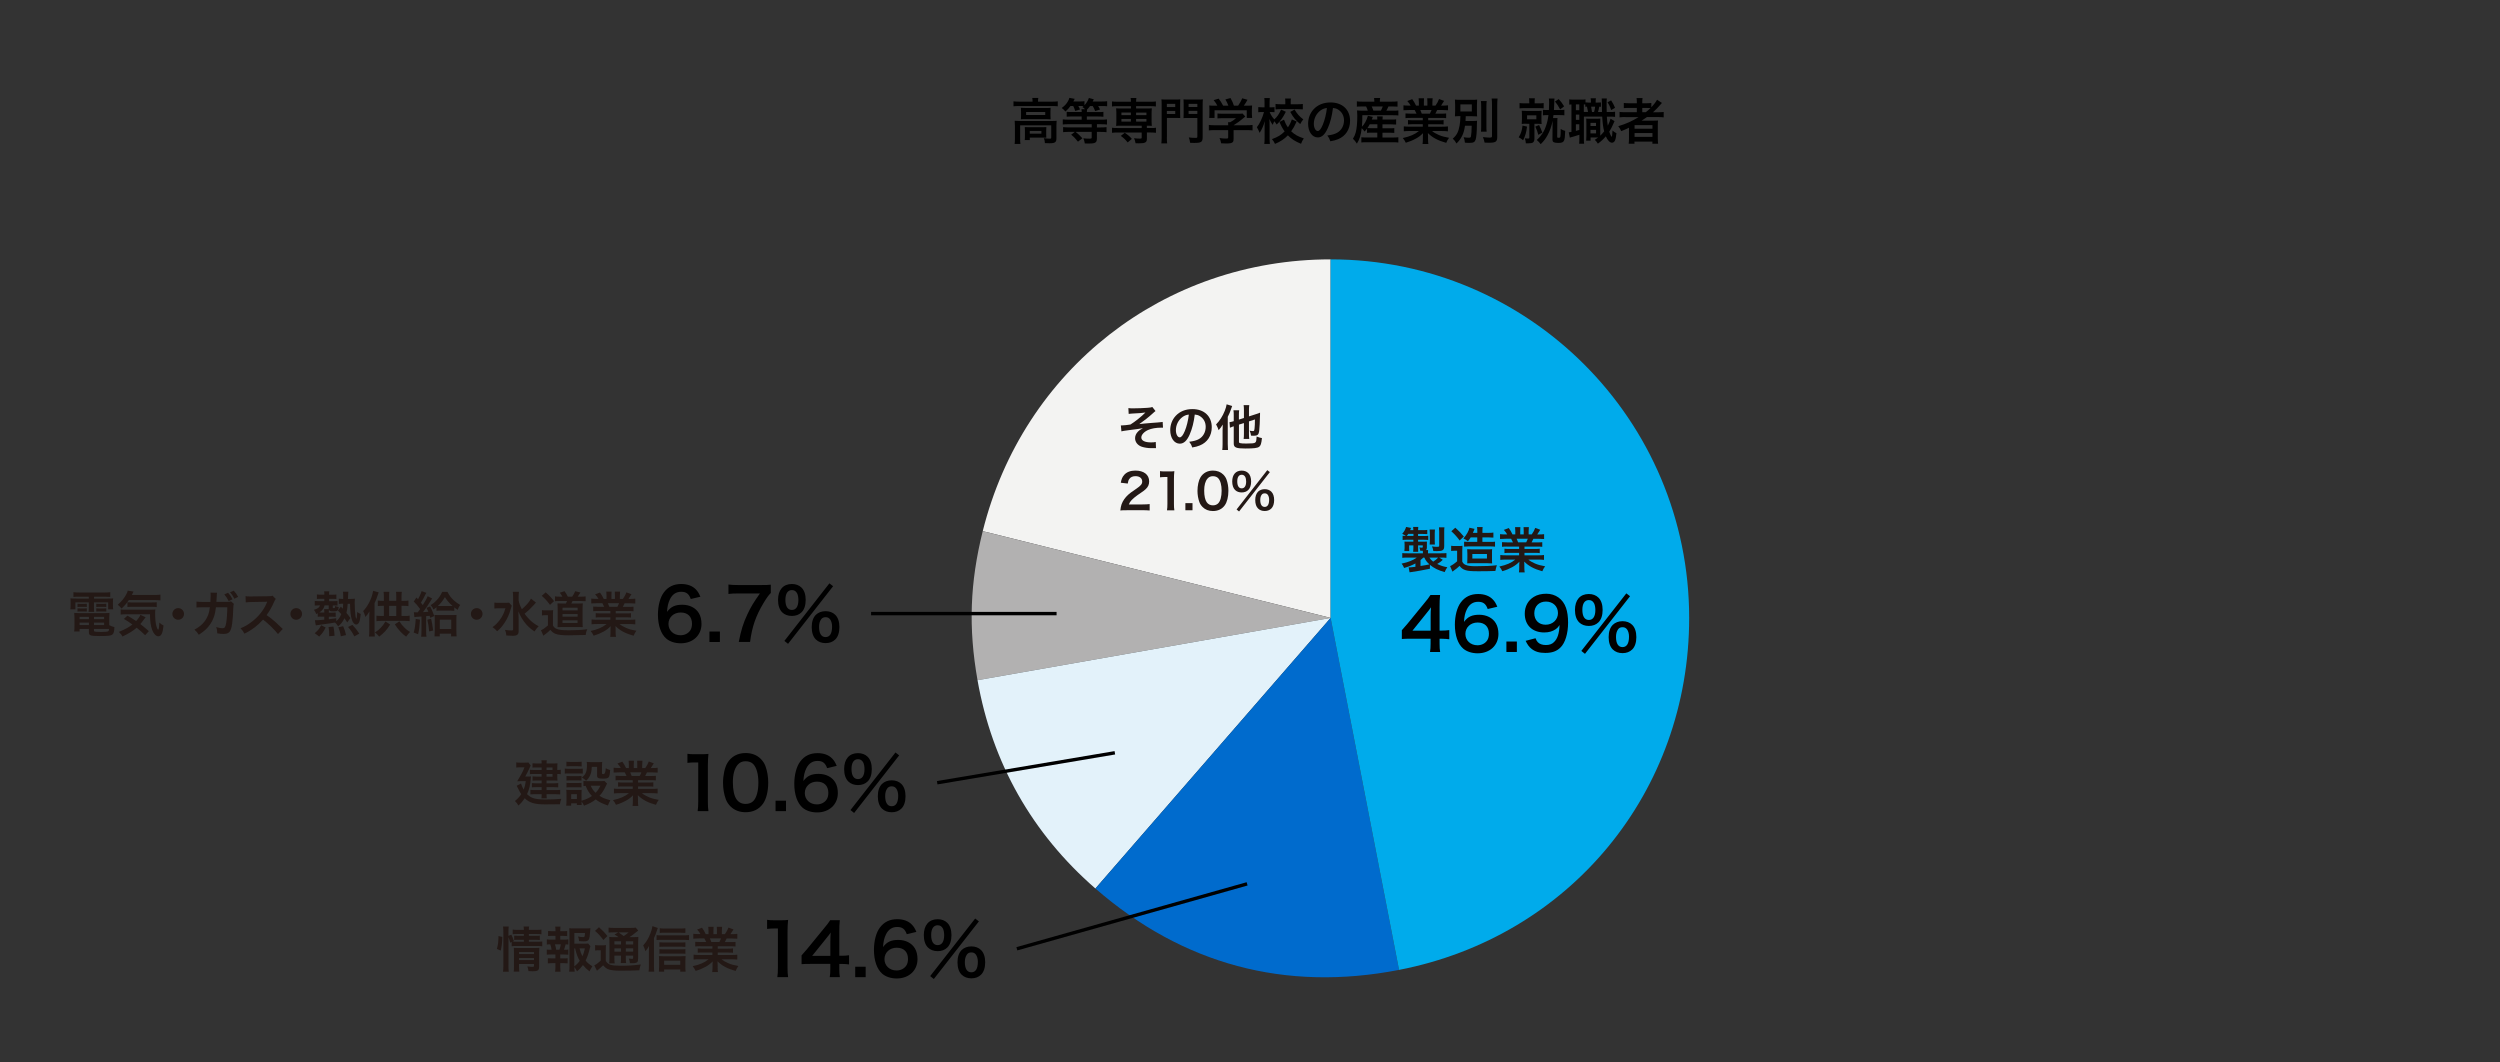 <?xml version="1.0" encoding="UTF-8"?>
<svg id="_レイヤー_1" data-name="レイヤー 1" xmlns="http://www.w3.org/2000/svg" viewBox="0 0 734 311.81">
  <rect x="0" y="0" width="734" height="311.81" fill="#333333" stroke="none"/>
  <defs>
    <style>
      .cls-1 {
        fill: #006bcd;
      }

      .cls-2 {
        fill: none;
        stroke: #000;
        stroke-miterlimit: 10;
      }

      .cls-3 {
        fill: #00abeb;
      }

      .cls-4 {
        fill: #231815;
      }

      .cls-5 {
        fill: #b2b1b1;
      }

      .cls-6 {
        fill: #f3f3f2;
      }

      .cls-7 {
        fill: #e3f2fa;
      }
    </style>
  </defs>
  <g>
    <path class="cls-6" d="M390.67,181.42l-102.14-25.47c11.83-47.44,53.25-79.8,102.14-79.8v105.27Z"/>
    <path class="cls-5" d="M390.67,181.42l-103.67,18.28c-2.71-15.34-2.24-28.63,1.53-43.75l102.14,25.47Z"/>
    <path class="cls-7" d="M390.67,181.42l-69.06,79.45c-18.6-16.17-30.33-36.89-34.61-61.17l103.67-18.28Z"/>
    <path class="cls-1" d="M390.67,181.42l20.09,103.34c-33.39,6.49-63.48-1.57-89.15-23.89l69.06-79.45Z"/>
    <path class="cls-3" d="M390.67,181.42v-105.27c58.14,0,105.27,47.13,105.27,105.27,0,51.1-35.02,93.59-85.18,103.34l-20.09-103.34Z"/>
  </g>
  <g id="_元ぐらふ" data-name=" 元ぐらふ">
    <g>
      <path d="M303.16,29.66c0-.33-.03-.62-.09-.91h1.78c-.06.3-.09.58-.09.9v.19h4.28c.65,0,1.06-.03,1.52-.09v1.46c-.48-.06-.84-.07-1.51-.07h-10c-.65,0-1.01.01-1.49.07v-1.46c.46.06.9.09,1.58.09h4.02v-.17h0ZM297.97,36.78c0-.49-.01-.87-.06-1.32.46.04.88.06,1.51.06h9.39c.7,0,1.04,0,1.42-.06-.04.45-.06.78-.06,1.3v3.7c0,.72-.07,1-.35,1.25-.29.26-.72.35-1.74.35-.3,0-.38,0-.84-.03-.15,0-.31,0-.46,0-.03-.65-.1-.99-.32-1.45.8.09,1.42.13,1.83.13.28,0,.35-.07.35-.3v-3.61h-9.13v3.86c0,.74.01,1.09.09,1.59h-1.71c.06-.3.09-.91.09-1.59v-3.86h-.01ZM299.77,32.71c0-.46-.01-.71-.04-1.06.42.04.77.06,1.41.06h6.03c.58,0,.88-.01,1.29-.06-.03.38-.04.59-.04,1.06v1.25c0,.57.01.72.04,1.07-.39-.04-.72-.06-1.36-.06h-6c-.57,0-.94,0-1.36.06.03-.3.04-.58.04-1.07v-1.25h-.01ZM307.16,39.46c0,.42.01.71.04.97-.28-.03-.81-.04-1.2-.04h-3.65v.73h-1.49c.04-.28.06-.59.06-1.17v-1.68c0-.42-.01-.67-.04-.96.33.03.64.04,1.17.04h3.97c.55,0,.75,0,1.19-.04-.03.28-.04.49-.04.93v1.23h-.01ZM301.27,33.76h5.61v-.88h-5.61v.88ZM302.34,39.24h3.42v-.8h-3.42v.8Z"/>
      <path d="M314.29,31.12c-.49.68-.78,1-1.48,1.62-.35-.42-.64-.71-1.09-1.04.86-.64,1.29-1.09,1.73-1.8.25-.41.42-.77.52-1.17l1.57.29c-.2.39-.34.65-.41.77h1.86c.64,0,1.04-.03,1.41-.09v1.19c.62-.65,1.07-1.41,1.29-2.13l1.45.39c-.03.06-.13.28-.32.65h2.65c.75,0,1.17-.03,1.59-.09v1.49c-.45-.06-.87-.07-1.52-.07h-1.13c.26.41.32.51.57,1.02l-1.44.45c-.26-.65-.41-.96-.71-1.46h-.8c-.29.41-.55.71-.87,1.03-.04.2-.04.32-.06.74h3.28c.74,0,1.19,0,1.58-.07v1.45c-.42-.06-.97-.09-1.57-.09h-3.29v.94h4.23c.75,0,1.26-.03,1.68-.09v1.51c-.49-.06-.99-.09-1.67-.09h-1.28v.94h1.14c.65,0,1.2-.03,1.68-.09v1.49c-.48-.06-1-.09-1.7-.09h-1.13v2.01c0,.7-.22,1.07-.75,1.26-.29.1-.83.15-1.71.15-.3,0-.55,0-1.09-.03-.1-.62-.19-.93-.43-1.51.67.07,1.16.1,1.81.1.52,0,.64-.06.64-.35v-1.64h-4.73c.8.64,1.03.85,2,1.88l-1.3,1c-.74-.94-1.12-1.33-2-2.04l1.09-.84h-1.77c-.7,0-1.22.03-1.68.09v-1.49c.48.06,1.01.09,1.67.09h6.73v-.94h-6.8c-.64,0-1.2.03-1.7.09v-1.51c.41.06.93.09,1.67.09h3.88v-.94h-2.81c-.7,0-1.22.03-1.59.07v-1.44c.41.06.88.07,1.61.07h2.8c0-.39-.03-.58-.09-.84h1.06c-.3-.3-.43-.41-.77-.62.14-.13.2-.17.32-.29-.2-.01-.54-.03-.78-.03h-.74c.23.41.32.57.51,1.03l-1.42.43c-.26-.8-.35-.99-.59-1.46h-.8Z"/>
      <path d="M328.02,31.17c-.65,0-1.09.03-1.54.09v-1.48c.43.06.83.09,1.57.09h3.99c0-.48-.03-.75-.09-1.1h1.7c-.06.35-.09.67-.09,1.1h4.26c.72,0,1.12-.01,1.55-.09v1.48c-.45-.06-.88-.09-1.52-.09h-4.29v.68h3.23c.71,0,.99-.01,1.38-.06-.04.44-.06.67-.06,1.16v2.86c0,.49.01.72.06,1.16-.43-.04-.7-.06-1.45-.06v.68h1.12c.72,0,1.12,0,1.55-.09v1.49c-.48-.06-1-.09-1.52-.09h-1.14v1.88c0,.54-.13.81-.45,1.01-.33.22-.84.29-1.88.29-.2,0-.52,0-1-.03-.13-.68-.23-1.03-.44-1.48.64.09,1.12.12,1.62.12.54,0,.62-.04.62-.33v-1.46h-7.17c-.52,0-1.07.03-1.54.09v-1.49c.43.06.83.09,1.57.09h7.15v-.68h-6.13c-.67,0-.97,0-1.38.06.04-.45.06-.7.06-1.16v-2.86c0-.46-.01-.72-.06-1.16.39.04.67.06,1.38.06h2.97v-.68h-4.03ZM331.09,41.82c-.81-.97-1.16-1.3-2.03-1.91l1.16-.93c.96.62,1.49,1.09,2.09,1.8l-1.22,1.04ZM329.25,33.05v.75h2.78v-.75h-2.78ZM329.25,34.91v.8h2.78v-.8h-2.78ZM333.56,33.81h3.03v-.75h-3.03v.75ZM333.56,35.71h3.03v-.8h-3.03v.8Z"/>
      <path d="M342.59,40.33c0,.87.03,1.38.09,1.78h-1.71c.06-.46.09-.97.09-1.8v-9.5c0-.77-.01-1.17-.06-1.64.42.04.75.06,1.48.06h2.57c.75,0,1.09-.01,1.48-.06-.03.41-.04.78-.04,1.35v2.84c0,.68.01.97.04,1.29-.35,0-.83-.03-1.33-.03h-2.59v5.7h-.02ZM342.59,31.43h2.46v-.93h-2.46v.93ZM342.59,33.47h2.46v-.91h-2.46v.91ZM353.09,40.31c0,1.39-.39,1.65-2.48,1.65-.26,0-.59,0-1.19-.03-.09-.7-.19-1.1-.39-1.58.72.09,1.3.13,1.96.13.45,0,.55-.06.55-.36v-5.48h-2.73c-.52,0-1.03,0-1.33.04.03-.33.04-.7.04-1.32v-2.84c0-.49-.01-.9-.04-1.35.42.04.73.06,1.48.06h2.7c.74,0,1.07-.01,1.51-.06-.06.51-.07.9-.07,1.62v9.51h0ZM348.97,31.42h2.57v-.93h-2.57v.93ZM348.97,33.46h2.57v-.91h-2.57v.91Z"/>
      <path d="M356.68,38.2c-.75,0-1.32.03-1.77.09v-1.61c.49.07,1.07.1,1.75.1h3.94v-.1c0-.29-.01-.55-.04-.8h.62c.62-.32,1.1-.64,1.71-1.17h-3.99c-.59,0-.99,0-1.45.06v-1.45c.43.06.84.07,1.46.07h4.8c.57,0,.84,0,1.1-.06l.8.88c-.17.13-.34.28-.52.44-1.03.88-1.77,1.42-2.9,2.12h3.78c.71,0,1.35-.02,1.78-.09v1.61c-.42-.06-1.04-.09-1.8-.09h-3.77v2.54c0,.51-.04.71-.19.91-.25.36-.74.48-2.04.48-.19,0-.67,0-1.42-.06-.16-.77-.23-1.01-.48-1.54.7.1,1.35.15,1.8.15.64,0,.74-.04.74-.33v-2.15h-3.93.02ZM357.42,31.04c-.33-.64-.52-.93-1.09-1.64l1.46-.44c.51.62.84,1.15,1.32,2.07h1.54c-.25-.68-.48-1.19-.88-1.83l1.51-.42c.59,1.12.68,1.32,1,2.25h1.23c.43-.58.94-1.49,1.19-2.17l1.57.43c-.33.62-.75,1.29-1.09,1.74h.65c.99,0,1.26-.01,1.78-.06-.04.36-.06.65-.06,1.2v1.35c0,.39.03.75.07,1.1h-1.58v-2.25h-9.45v2.25h-1.58c.06-.33.07-.67.07-1.12v-1.33c0-.52-.01-.83-.06-1.2.65.06.74.06,1.71.06h.69Z"/>
      <path d="M377.53,32.81c-1,1.93-1.45,2.55-2.7,3.75-.23-.41-.39-.61-.71-.96-.17.32-.3.61-.48,1.06-.35-.54-.54-.87-.94-1.71,0,.17.02.53.04,1.06,0,.06.01.8.01.96v3.51c0,.77.03,1.32.09,1.78h-1.65c.07-.45.1-1.01.1-1.78v-3.71s.03-.41.07-1.19c-.51,1.61-.88,2.45-1.54,3.42-.28-.7-.49-1.15-.8-1.64.81-1,1.67-2.83,2.09-4.46h-.56c-.45,0-.77,0-1.12.06v-1.51c.32.04.64.06,1.12.06h.72v-1.2c0-.77-.01-1.1-.07-1.51h1.62c-.04.36-.07.81-.07,1.51v1.2h.58c.39,0,.58-.01.87-.06v1.49c-.3-.03-.54-.04-.84-.04h-.58c.3.8.78,1.54,1.36,2.15.8-.7,1.38-1.52,1.99-2.86l1.39.62h.01ZM380.7,35.67c-.65,1.42-.91,1.88-1.61,2.88,1,.96,1.99,1.52,3.71,2.09-.36.52-.58.91-.81,1.58-1.78-.73-2.8-1.39-3.87-2.48-1.07,1.1-2.12,1.8-3.78,2.51-.29-.62-.49-.94-.9-1.41,1.71-.61,2.65-1.17,3.73-2.26-.65-.9-1-1.54-1.51-2.78l1.32-.67c.35.94.62,1.49,1.15,2.26.54-.8.86-1.45,1.15-2.33l1.43.61h-.01ZM377.37,30.02c0-.46-.01-.78-.07-1.09h1.72c-.06.29-.07.59-.07,1.06v.62h1.97c.65,0,1.17-.03,1.59-.09v1.59c-.48-.04-.97-.07-1.61-.07h-4.78c-.65,0-1.16.03-1.62.09v-1.61c.43.06.93.09,1.61.09h1.26s0-.59,0-.59ZM380.08,32.15c.75,1.29,1.41,2.03,2.57,2.9-.35.39-.55.71-.9,1.38-1.38-1.15-1.96-1.84-2.93-3.57l1.26-.71h0Z"/>
      <path d="M389.84,37.62c-.83,1.87-1.75,2.73-2.94,2.73-1.65,0-2.84-1.68-2.84-4.02,0-1.59.57-3.09,1.59-4.22,1.22-1.33,2.93-2.03,4.99-2.03,3.48,0,5.74,2.12,5.74,5.38,0,2.51-1.3,4.51-3.52,5.41-.7.29-1.26.43-2.28.61-.25-.77-.42-1.09-.88-1.7,1.33-.17,2.2-.41,2.88-.8,1.26-.7,2.02-2.07,2.02-3.62,0-1.39-.62-2.52-1.78-3.22-.45-.26-.83-.38-1.46-.44-.28,2.28-.78,4.28-1.51,5.91h0ZM387.71,32.43c-1.22.87-1.97,2.36-1.97,3.91,0,1.19.51,2.13,1.15,2.13.48,0,.97-.61,1.49-1.86.55-1.3,1.03-3.26,1.2-4.9-.75.09-1.28.29-1.87.71h0Z"/>
      <path d="M401.39,37.75c-.23.3-.36.46-.75.88-.29-.42-.51-.68-.84-1-.26,2.12-.65,3.35-1.42,4.54-.48-.73-.68-.97-1.16-1.42.44-.74.64-1.19.83-1.91.29-1.13.45-2.75.45-4.83,0-.58-.03-1.12-.07-1.59.57.06,1,.07,1.65.07h1.49c-.15-.54-.22-.71-.49-1.23h-1.23c-.77,0-1.07.01-1.48.06v-1.57c.39.06.84.09,1.58.09h3.55v-.15c0-.3-.03-.58-.07-.91h1.78c-.06.3-.09.57-.09.91v.15h3.55c.75,0,1.22-.03,1.64-.09v1.57c-.42-.04-.78-.06-1.55-.06h-1.12c-.29.64-.36.8-.61,1.23h1.91c.78,0,1.22,0,1.62-.07v1.48c-.46-.06-.87-.07-1.62-.07h-8.96c0,1.68-.03,2.28-.13,3.38.41-.41.7-.78,1.01-1.36.33-.61.46-.93.75-1.86l1.46.33c-.09.24-.2.5-.32.78h1.62c0-.45-.01-.68-.06-.93h1.65c-.04.3-.06.51-.06.93h2.61c.71,0,1.03,0,1.39-.07v1.54c-.42-.04-.74-.06-1.41-.06h-2.6v1.15h2.17c.68,0,.94,0,1.3-.06v1.42c-.42-.04-.67-.06-1.3-.06h-2.17v1.41h3.28c.58,0,1.01-.03,1.38-.07v1.55c-.43-.06-.87-.09-1.42-.09h-8.05c-.49,0-.88,0-1.39.07v-1.54c.36.06.74.07,1.36.07h3.32v-1.41h-1.68c-.52,0-.93,0-1.33.06v-1.26h.03ZM402.14,36.5c-.25.46-.39.72-.67,1.1.29.03.62.04,1.23.04h1.7v-1.15h-2.26ZM405.43,32.48c.26-.48.36-.71.55-1.23h-3.25c.23.49.32.72.49,1.23h2.21Z"/>
      <path d="M414.14,34.62c-.67,0-1.04,0-1.49.07v-1.38c.41.04.78.06,1.49.06h1.75c-.22-.46-.38-.8-.54-1.07h-1.57c-.71,0-1.26.03-1.72.07v-1.45c.45.06.91.09,1.65.09h.46c-.28-.51-.45-.74-.99-1.35l1.45-.55c.49.68.7,1.03,1.12,1.9h.83v-1.03c0-.44-.03-.84-.07-1.13h1.58c-.03.26-.04.58-.04,1.07v1.09h1.03v-1.09c0-.46-.01-.8-.04-1.07h1.58c-.04.28-.07.67-.07,1.13v1.03h.91c.51-.72.78-1.23,1.04-1.94l1.49.55c-.35.58-.58.94-.9,1.39h.41c.75,0,1.2-.03,1.64-.09v1.45c-.45-.04-1.01-.07-1.73-.07h-1.45c-.28.58-.33.71-.54,1.07h1.68c.71,0,1.07,0,1.49-.06v1.38c-.45-.06-.81-.07-1.49-.07h-3.78v.7h3.03c.65,0,1.09,0,1.49-.07v1.3c-.41-.06-.86-.07-1.49-.07h-3.03v.72h4.04c.83,0,1.33-.03,1.75-.09v1.45c-.54-.06-1.07-.09-1.74-.09h-2.91c.49.42,1.15.81,1.97,1.16.93.39,1.68.59,3.01.83-.41.55-.58.87-.83,1.48-2.44-.67-4.07-1.55-5.38-2.87.04.55.04.68.04,1.03v.71c0,.61.03,1.06.1,1.46h-1.71c.06-.42.09-.9.09-1.48v-.7c0-.33,0-.39.04-.99-.68.7-1.22,1.12-2.09,1.59-.93.51-1.81.88-2.96,1.22-.23-.51-.51-.94-.88-1.39,2.12-.45,3.58-1.09,4.74-2.06h-2.7c-.68,0-1.2.03-1.75.09v-1.45c.46.06.96.09,1.74.09h3.84v-.72h-2.87c-.64,0-1.07,0-1.48.07v-1.3c.41.06.83.07,1.48.07h2.87v-.7h-3.62.03ZM419.82,33.37c.22-.42.33-.68.48-1.07h-3.3c.2.43.29.65.43,1.07h2.39,0Z"/>
      <path d="M430.13,36.89c-.2,1.32-.42,2.1-.83,2.96-.45.91-.88,1.51-1.68,2.28-.38-.7-.55-.91-1.09-1.42,1.17-1.01,1.68-2,2-3.81.16-.91.22-1.61.25-2.8-.85,0-1.14,0-1.61.06.04-.51.06-.84.06-1.58v-1.75c0-.74-.01-1.04-.06-1.59.45.06.97.07,1.81.07h2.93c.93,0,1.38-.01,1.78-.07-.04.51-.06.83-.06,1.54v1.88c0,.88.01,1.17.06,1.51-.48-.04-1-.06-1.83-.06h-1.52c-.01.78-.03.85-.06,1.41h2c.59,0,.99,0,1.38-.07-.03.29-.03.44-.04,1.01,0,2.02-.14,3.8-.36,4.49-.25.78-.64,1-1.88,1-.32,0-.65,0-1.29-.07-.04-.65-.14-1.07-.36-1.59.68.1,1.09.14,1.52.14s.57-.1.62-.39c.13-.61.2-1.62.22-3.13h-1.96v-.02ZM428.77,32.73h3.36v-2.07h-3.36v2.07ZM436.5,29.67c-.07.48-.09.91-.09,1.77v5.48c0,.93.01,1.29.07,1.73h-1.67c.06-.42.07-.73.07-1.7v-5.51c0-.83-.03-1.32-.09-1.77h1.71ZM439.69,28.93c-.07.58-.1,1.15-.1,1.97v9.26c0,1.46-.41,1.75-2.52,1.75-.32,0-.52,0-1.2-.04-.12-.64-.25-1.07-.49-1.62.84.1,1.55.15,1.97.15.55,0,.7-.09.7-.44v-9.06c0-.7-.03-1.33-.1-1.97h1.75-.01Z"/>
      <path d="M448.34,37.17c-.23,1.75-.46,2.57-1.15,4.02-.41-.38-.72-.58-1.3-.88.65-1.04.96-1.96,1.13-3.44l1.32.3h0ZM448.99,30.01c0-.61-.01-.86-.07-1.16h1.71c-.04.28-.06.52-.06,1.13v.36h1.29c.65,0,.96-.01,1.36-.09v1.57c-.41-.06-.72-.07-1.36-.07h-4.33c-.64,0-.99.01-1.39.07v-1.57c.41.07.65.09,1.38.09h1.48v-.33h-.01ZM448.19,36.33c-.58,0-.99,0-1.41.06.04-.42.06-.78.06-1.33v-1.25c0-.54-.01-.87-.06-1.3.41.04.8.06,1.39.06h3.1c.59,0,.96,0,1.36-.06-.04.36-.06.7-.06,1.28v1.29c0,.61.01.94.06,1.32-.42-.04-.77-.06-1.35-.06h-.77v4.36c0,.51-.14.9-.42,1.12-.25.19-.65.26-1.36.26-.16,0-.33,0-.74,0-.06-.62-.1-.83-.3-1.48.35.06.64.07.94.07s.38-.06.38-.32v-4h-.83,0ZM448.35,35.01h2.72v-1.15h-2.72v1.15ZM451.87,36.71c.39.78.62,1.29.97,2.23l-1.2.65c-.22-.93-.39-1.39-.87-2.42l1.1-.46ZM454.35,33.8c-.62,0-.97,0-1.35.07v-1.64c.33.06.67.07,1.35.07h.41c.04-.8.06-1.32.06-1.99,0-.59-.01-1.01-.07-1.38h1.65c-.04.3-.07.72-.07,1.3-.01.68-.03,1.25-.09,2.06h1.64c.72,0,1.06,0,1.42-.07v1.64c-.42-.06-.74-.07-1.42-.07h-1.78c-.04.29-.04.33-.13.87h1.32c-.04.35-.06.52-.06,1.15l-.04,4.32c-.01.26.07.32.48.32.51,0,.55-.16.55-2.58.55.32.91.46,1.32.55-.06,1.77-.12,2.33-.33,2.83-.23.54-.67.71-1.71.71-.59,0-1.03-.06-1.29-.19-.3-.14-.42-.41-.41-.94l.04-5.02v-.33c-.28,1.48-.8,2.97-1.49,4.23-.61,1.09-1.03,1.65-2,2.62-.41-.54-.65-.8-1.16-1.23.62-.58.72-.68,1.1-1.16.77-.97,1.13-1.61,1.52-2.7.42-1.15.64-2.09.81-3.45h-.27ZM457.64,29.09c.72.81.97,1.15,1.59,2.13l-1.17.9c-.54-1.03-.86-1.51-1.51-2.31l1.09-.72h0Z"/>
      <path d="M470,31.36c-.22-.02-.37-.03-.46-.03-.1.59-.22,1.09-.36,1.55h1.16c-.02-.67-.03-1.65-.04-2.94,0-.58-.01-.71-.04-1.04h1.51c-.07.51-.07.74-.07,1.84,0,.51.01,1.71.03,2.15h.84c.87,0,1.16,0,1.62-.09v1.52c-.54-.06-.77-.07-1.62-.07h-.8c.07,1.13.16,1.9.28,2.65.38-.74.72-1.59.81-2.06l1.17.74c-.09.17-.2.44-.32.7-.32.78-.81,1.73-1.23,2.39.2.59.32.88.49,1.19.13.23.19.3.22.3.1,0,.2-.68.25-1.83.38.33.78.61,1.15.78-.12,1.12-.23,1.68-.42,2.12-.2.44-.52.67-.9.67-.61,0-1.29-.7-1.8-1.87-.72.85-1.33,1.41-2.33,2.15-.36-.58-.51-.74-.91-1.12.51-.33.7-.46.99-.7h-2.22v.94h-1.3c.03-.42.06-.78.06-1.26v-3.93c0-.64-.01-.81-.04-1.29.25.03.41.04.91.04h2.3c.42,0,.61,0,.94-.04-.03.33-.03.55-.03,1.29v3.73c.41-.39.74-.77,1.15-1.28-.32-1.2-.45-2.22-.58-4.32h-5.38v6.42c0,.75.01,1.12.07,1.54h-1.46c.04-.42.07-.87.07-1.55v-1.09c-.64.2-1.32.42-1.83.57-.68.17-.73.19-.97.29l-.33-1.57c.16,0,.38-.03.8-.12v-8.07c-.3.01-.43.03-.64.06v-1.54c.3.04.64.07,1.22.07h2.28c.62,0,.93-.01,1.26-.07v.88c.29.04.52.06.9.06h.7v-.09c0-.58-.03-.84-.09-1.17h1.55c-.06.33-.07.61-.07,1.17v.09h.52c.52,0,.74-.01,1.03-.04v1.28h-.04ZM462.68,32.36h1v-1.7h-1v1.7ZM462.68,35.2h1v-1.55h-1v1.55ZM462.68,38.43c.48-.12.61-.16,1-.28v-1.67h-1v1.94h0ZM466.25,32.88c-.07-.44-.17-.97-.32-1.57-.22.01-.28.01-.49.04v-.67c-.2-.01-.26-.01-.43-.03v2.22h1.25-.01ZM466.96,39.16h1.64v-1.03h-1.64v1.03ZM466.97,37h1.62v-.93h-1.62v.93ZM467.16,31.32c.09.42.17.94.25,1.57h.61c.13-.45.25-.99.32-1.57h-1.18ZM473.02,29.46c.52.8.77,1.26,1.16,2.19l-1.15.67c-.33-1.04-.55-1.51-1.07-2.29l1.06-.57Z"/>
      <path d="M477.24,34.36c-.72,0-1.23.03-1.74.09v-1.59c.39.06.94.09,1.77.09h3.3v-1.26h-2.17c-.77,0-1.23.01-1.65.06v-1.52c.38.06.94.09,1.71.09h2.12v-.25c0-.57-.03-.88-.09-1.28h1.77c-.07.38-.09.68-.09,1.28v.25h1.04c.74,0,1.2-.03,1.62-.09v1.25c.77-.8,1.38-1.61,1.68-2.2l1.43.94c-.1.1-.32.35-.65.74-.58.68-1.2,1.3-1.97,2h1.49c.75,0,1.19-.03,1.65-.09v1.59c-.48-.06-1.06-.09-1.8-.09h-3.12c-.55.39-.91.64-1.57,1.06.32,0,.8,0,1.17,0h2.13c.7,0,1.1,0,1.52-.04-.04.42-.06.77-.06,1.58v3.58c0,.75.03,1.25.09,1.64h-1.68v-.62h-5.26v.62h-1.7c.06-.48.09-1,.09-1.64v-2.25c0-.23,0-.55.01-.81-.88.44-1.19.57-2.3,1.01-.25-.59-.43-.91-.86-1.45,2.2-.65,4.06-1.49,5.97-2.67h-3.88.03ZM479.91,37.8h5.25v-1.07h-5.25v1.07ZM479.91,40.18h5.25v-1.12h-5.25v1.12ZM483.19,32.95c.54-.42.93-.75,1.39-1.22-.39-.03-.64-.04-1.22-.04h-1.19v1.26h1.02Z"/>
    </g>
  </g>
  <g>
    <path class="cls-4" d="M419.83,166.98c-2.21.46-3.77.73-5.29.95-.37.04-.43.06-.7.1l-.26-1.45h.14c.42,0,.97-.06,1.85-.17v-.98c-1.02.54-1.95.92-3.33,1.33-.24-.59-.37-.83-.73-1.29,1.87-.37,3.44-1,4.45-1.76h-2.71c-.83,0-1.08.01-1.54.07v-1.39c.43.04.76.06,1.59.06h4.47v-.24c0-.14-.01-.37-.03-.49-.31,0-.42-.01-.77-.03-.03-.34-.1-.65-.23-.96.29.04.57.07.75.07.19,0,.24-.06.24-.24v-.44h-1.38v.75c0,.46.01.79.04,1.13h-1.48c.04-.42.06-.62.06-1.13v-.75h-1.25v.86c0,.45,0,.57.04.82h-1.43v-.14c.04-.24.06-.47.06-.75v-1.08c0-.27-.01-.39-.04-.82.21.01.63.03.96.03h1.66v-.57h-1.87c-.53,0-.88.01-1.29.07v-1.23c.29.04.46.04.96.06-.35-.24-.65-.43-1.08-.65.54-.59.88-1.16,1.15-2.01l1.45.29c-.12.32-.16.42-.27.65h.95c-.01-.42-.03-.65-.07-.95h1.51c-.04.3-.06.53-.06.95h1.38c.66,0,.95-.01,1.32-.07v1.23c-.4-.03-.73-.04-1.31-.04h-1.39v.6h1.56c.8,0,1.05-.01,1.42-.07v1.23c-.37-.04-.78-.06-1.35-.06h-1.63v.57h1.45c.53,0,.8-.01,1.15-.03-.01.17-.01.33-.01.62v1.13c0,.37-.07.57-.27.73h.63c-.03.3-.04.42-.04.72v.24h3.79c.8,0,1.26-.01,1.63-.06v1.39c-.47-.06-.72-.07-1.56-.07h-.57l1.06.65c-.52.52-.95.83-1.65,1.22,1.13.53,1.82.76,2.98.96-.36.49-.53.82-.78,1.43-1.88-.53-3.17-1.16-4.33-2.14v1.15ZM414.99,157.35v-.6h-1.52c-.16.24-.23.34-.43.6h1.95ZM417.07,166.17c1.42-.21,1.79-.29,2.61-.47-.75-.67-1.13-1.19-1.49-1.99h-.3c-.26.24-.53.5-.82.73v1.74ZM419.68,163.71c.27.46.56.77,1.1,1.19.53-.32,1.09-.76,1.46-1.19h-2.57ZM419.75,159.89c.04-.34.06-.54.06-.98v-2.37c0-.39-.03-.77-.07-1.08h1.56c-.04.26-.06.56-.06,1.08v2.35c0,.47,0,.7.04.99h-1.54ZM424.02,160.26c0,.76-.12,1.06-.49,1.29-.32.19-.78.26-1.66.26-.29,0-.69-.01-1.05-.03-.06-.49-.19-.96-.39-1.36.53.09,1.06.13,1.39.13.21,0,.47-.03.56-.04.13-.04.17-.11.17-.37v-4.1c0-.5-.03-.83-.07-1.22h1.61c-.06.4-.07.69-.07,1.29v4.16Z"/>
    <path class="cls-4" d="M426.07,160.24c.37.06.6.07,1.15.07h1.07c.42,0,.72-.01,1.09-.07-.04.43-.06.8-.06,1.56v3.1c.3.56.53.76,1.05.97.65.27,1.42.37,2.91.37,2.72,0,4.59-.09,6.2-.29q-.31.93-.43,1.68c-1.29.06-3.34.09-4.92.09-2.14,0-3.04-.07-3.79-.3-.8-.24-1.29-.59-1.81-1.28-.63.6-.93.85-1.61,1.33-.13.09-.3.23-.47.37l-.7-1.63c.47-.19,1.25-.7,2.06-1.41v-3.1h-.79c-.36,0-.63.01-.96.07v-1.55ZM427.27,154.93c1.02.9,1.76,1.68,2.51,2.6l-1.23,1.15c-.79-1.08-1.41-1.76-2.44-2.71l1.16-1.03ZM431.78,157.8c-.24.42-.39.6-.8,1.13-.43-.37-.72-.56-1.32-.83.93-1.05,1.62-2.29,1.76-3.16l1.51.34s-.2.49-.26.63c-.07.2-.13.32-.23.54h1.3v-.37c0-.69-.03-1-.09-1.33h1.66c-.06.3-.07.63-.07,1.33v.37h1.69c.72,0,1.12-.03,1.53-.09v1.48c-.43-.04-.82-.06-1.48-.06h-1.75v1.32h2.38c.66,0,.98-.01,1.33-.06v1.46c-.47-.06-.86-.07-1.33-.07h-6.53c-.43,0-.8.01-1.22.06v-1.45c.34.04.67.06,1.29.06h2.57v-1.32h-1.96ZM432.06,165.36c-.65,0-.9.01-1.28.06.03-.34.04-.46.04-1.48v-1.43q-.01-.98-.06-1.28c.42.04.83.06,1.55.06h4.29c.66,0,1.09-.01,1.49-.06-.04.36-.04.59-.04,1.46v1.35c0,.86,0,1.05.04,1.38-.43-.04-.74-.06-1.42-.06h-4.62ZM432.28,163.98h4.29v-1.32h-4.29v1.32Z"/>
    <path class="cls-4" d="M442.47,160.47c-.66,0-1.03.01-1.48.07v-1.36c.4.04.78.06,1.48.06h1.73c-.21-.46-.37-.79-.53-1.06h-1.55c-.7,0-1.25.03-1.71.07v-1.43c.45.06.9.09,1.64.09h.46c-.27-.5-.45-.73-.98-1.33l1.44-.55c.49.67.69,1.02,1.1,1.88h.82v-1.02c0-.43-.03-.83-.07-1.12h1.56c-.03.26-.04.57-.04,1.06v1.08h1.02v-1.08c0-.46-.02-.79-.04-1.06h1.56c-.04.27-.07.66-.07,1.12v1.02h.9c.5-.72.78-1.22,1.03-1.92l1.48.55c-.34.57-.57.93-.89,1.38h.4c.75,0,1.19-.03,1.62-.09v1.43c-.44-.04-1-.07-1.71-.07h-1.44c-.27.57-.33.7-.53,1.06h1.66c.7,0,1.06-.01,1.48-.06v1.36c-.45-.06-.8-.07-1.48-.07h-3.74v.69h3c.65,0,1.08-.01,1.48-.07v1.29c-.4-.06-.85-.07-1.48-.07h-3v.72h4c.82,0,1.32-.03,1.73-.09v1.43c-.53-.06-1.06-.09-1.72-.09h-2.88c.49.42,1.13.8,1.95,1.15.92.39,1.66.59,2.98.82-.4.54-.57.86-.82,1.46-2.41-.66-4.03-1.53-5.32-2.84.04.54.04.67.04,1.02v.7c0,.6.03,1.05.1,1.45h-1.69c.06-.42.09-.89.09-1.46v-.69c0-.33,0-.39.04-.98-.67.69-1.21,1.1-2.07,1.58-.92.5-1.79.88-2.93,1.21-.23-.5-.5-.93-.88-1.38,2.09-.45,3.54-1.08,4.69-2.04h-2.67c-.67,0-1.19.03-1.74.09v-1.43c.46.06.95.09,1.72.09h3.8v-.72h-2.84c-.63,0-1.06.01-1.46.07v-1.29c.4.06.82.07,1.46.07h2.84v-.69h-3.59ZM448.09,159.23c.21-.42.33-.67.47-1.06h-3.27c.2.43.29.65.43,1.06h2.37Z"/>
  </g>
  <g>
    <path d="M425.52,187.69c-.78-.1-1.22-.13-2.1-.15h-.76v1.49c0,1.07.04,1.62.17,2.39h-2.98c.13-.73.17-1.39.17-2.44v-1.45h-5.82c-1.24,0-1.91.02-2.62.08v-2.58c.71-.78.95-1.05,1.68-1.93l4.98-6.09c.92-1.11,1.26-1.55,1.74-2.31h2.83c-.12,1.22-.15,1.95-.15,3.55v6.89h.73c.84,0,1.34-.04,2.12-.15v2.69ZM420.04,180.82c0-.99.02-1.66.11-2.52-.42.61-.67.94-1.43,1.87l-4.03,5h5.35v-4.35Z"/>
    <path d="M436.79,178.81c-.54-1.53-1.32-2.12-2.81-2.12s-2.58.74-3.3,2.18c-.53,1.09-.76,2.1-.86,3.72,1.13-1.53,2.37-2.1,4.49-2.1s3.95.92,4.87,2.5c.5.82.76,1.91.76,3.15,0,3.32-2.52,5.67-6.09,5.67-1.68,0-3.23-.5-4.26-1.39-1.55-1.34-2.44-3.86-2.44-7.03,0-2.58.65-5.06,1.72-6.49,1.24-1.68,2.92-2.5,5.12-2.5,1.81,0,3.3.55,4.3,1.6.55.57.86,1.05,1.32,2.14l-2.83.67ZM430.24,186.13c0,1.91,1.49,3.32,3.55,3.32,1.22,0,2.29-.55,2.88-1.47.31-.48.48-1.18.48-1.91,0-2.08-1.24-3.3-3.32-3.3s-3.59,1.43-3.59,3.36Z"/>
    <path d="M442.28,191.42v-3.07h3.07v3.07h-3.07Z"/>
    <path d="M450.82,187.37c.25.61.4.88.65,1.15.53.57,1.34.86,2.41.86,1.01,0,1.79-.27,2.37-.86,1.05-1.01,1.53-2.52,1.64-5-.4.59-.63.84-1.11,1.2-.95.65-2.02.97-3.4.97-3.48,0-5.71-2.14-5.71-5.52,0-2.14.95-3.88,2.67-4.93.97-.61,2.23-.92,3.67-.92,2.69,0,4.89,1.57,5.77,4.14.4,1.13.61,2.62.61,4.35,0,3.17-.84,5.94-2.23,7.29-1.11,1.11-2.48,1.6-4.47,1.6-1.76,0-3-.38-4.05-1.22-.71-.57-1.11-1.11-1.72-2.33l2.9-.76ZM457.42,180c0-1.97-1.45-3.38-3.53-3.38s-3.42,1.43-3.42,3.44,1.3,3.36,3.34,3.36,3.61-1.47,3.61-3.42Z"/>
    <path d="M463.63,182.71c-.8-.78-1.22-2.06-1.22-3.63,0-2.94,1.51-4.68,4.07-4.68,1.15,0,2.14.38,2.83,1.07.8.78,1.22,2.04,1.22,3.61s-.42,2.86-1.22,3.63c-.71.71-1.68,1.07-2.83,1.07s-2.14-.36-2.86-1.07ZM477.49,174.21l1.09.84-13.23,16.92-1.07-.86,13.21-16.9ZM464.58,179.04c0,1.93.67,2.98,1.91,2.98s1.91-1.05,1.91-2.94c0-.76-.15-1.51-.38-1.95-.36-.65-.84-.95-1.53-.95-1.22,0-1.91,1.03-1.91,2.86ZM473.52,190.69c-.8-.78-1.22-2.04-1.22-3.63s.42-2.81,1.22-3.61c.71-.69,1.7-1.07,2.86-1.07s2.14.38,2.83,1.07c.8.78,1.22,2.04,1.22,3.61s-.42,2.86-1.22,3.63c-.71.71-1.68,1.07-2.83,1.07s-2.14-.36-2.86-1.07ZM475.03,184.83c-.38.53-.57,1.24-.57,2.18,0,1.93.67,2.98,1.91,2.98s1.91-1.05,1.91-3.09c0-.84-.21-1.6-.57-2.1-.36-.46-.73-.65-1.34-.65s-1.01.19-1.34.67Z"/>
  </g>
  <g>
    <path class="cls-4" d="M145.88,278.61c.36-1.26.46-2.15.47-3.79l1.13.26c-.03,1.56-.16,2.75-.46,4l-1.15-.47ZM149.28,283.53c0,.75.03,1.25.09,1.78h-1.68c.07-.49.1-1.13.1-1.82v-9.93c0-.63-.03-1.03-.1-1.53h1.68c-.07.5-.09.86-.09,1.53v1.19l.85-.33c.36.72.39.8.73,1.86l-.39.17c.36.03.65.04,1.21.04h2.12v-.57h-1.64c-.56,0-.8.01-1.2.06v-1.28c.37.04.63.06,1.22.06h1.62v-.53h-1.85c-.76,0-1.03.01-1.42.07v-1.38c.42.07.72.09,1.49.09h1.78c0-.43-.01-.65-.09-.98h1.65c-.07.34-.09.53-.09.98h2.2c.79,0,1.08-.01,1.49-.09v1.38c-.42-.06-.77-.07-1.46-.07h-2.22v.53h2.02c.62,0,.85-.01,1.19-.06v1.28c-.34-.04-.63-.06-1.22-.06h-1.99v.57h2.51c.69,0,1.03-.01,1.42-.07v1.41c-.43-.06-.83-.09-1.42-.09h-6.11c-.7,0-1.05.01-1.45.09v-1.26l-.44.2c-.14-.6-.29-1.05-.5-1.59v8.35ZM152.39,283.64c0,.7.03,1.2.09,1.63h-1.65c.06-.47.07-.8.07-1.63v-4.13c0-.55-.01-.82-.04-1.22.34.03.65.04,1.15.04h5.05c.63,0,.99-.01,1.29-.06-.04.34-.06.78-.06,1.48v4.04c0,1.09-.39,1.38-1.84,1.38-.32,0-.59-.01-1.29-.06-.09-.62-.14-.86-.33-1.38.59.09,1.05.13,1.41.13.46,0,.54-.06.54-.34v-.49h-4.39v.6ZM156.78,280.12v-.59h-4.39v.59h4.39ZM156.78,281.87v-.59h-4.39v.59h4.39Z"/>
    <path class="cls-4" d="M165.61,275.87c.6,0,.86-.01,1.25-.07v1.52c-.27-.04-.46-.04-.8-.06-.16.69-.23.96-.47,1.59h.17c.52,0,.79-.01,1.1-.07v1.52c-.39-.04-.69-.06-1.25-.06h-1.12v1.15h.98c.54,0,.83-.01,1.19-.06v1.51c-.37-.04-.66-.06-1.19-.06h-.98v1.05c0,.47.03,1,.07,1.46h-1.58c.06-.47.09-.9.09-1.46v-1.05h-1.03c-.55,0-.79.01-1.19.06v-1.51c.36.04.65.06,1.19.06h1.03v-1.15h-1.28c-.54,0-.85.01-1.25.06v-1.52c.36.06.59.07,1.25.07h.16c-.09-.57-.17-.96-.37-1.59-.47,0-.7.01-1.03.06v-1.52c.37.06.67.07,1.25.07h1.29v-1.1h-.98c-.52,0-.8.01-1.19.06v-1.49c.34.04.62.06,1.19.06h.98v-.26c0-.4-.03-.89-.09-1.09h1.55c-.04.33-.06.63-.06,1.09v.26h.85c.57,0,.85-.01,1.19-.06v1.49c-.37-.04-.69-.06-1.19-.06h-.85v1.1h1.12ZM164.23,278.85c.19-.49.32-.99.43-1.59h-1.72c.2.69.26.96.36,1.59h.93ZM173.33,277.84c-.07.19-.1.27-.17.63-.3,1.32-.73,2.6-1.22,3.56.56.69,1.03,1.08,1.98,1.66-.45.69-.59.96-.83,1.52-.83-.66-1.32-1.12-1.95-1.87-.5.7-.97,1.22-1.71,1.85-.27-.5-.47-.8-.8-1.25.01.57.04.86.1,1.35h-1.63c.09-.6.1-.96.1-1.71v-9.6c0-.52-.03-1.08-.07-1.46.42.06.82.07,1.35.07h3.53c.65,0,1.09-.03,1.33-.07-.04.42-.06.59-.07.93-.17,2.64-.37,2.94-1.95,2.94-.39,0-.65-.01-1.29-.07-.09-.63-.14-.89-.32-1.35.57.1,1.16.17,1.48.17.45,0,.52-.14.57-1.21h-3.13v3.14h2.7c.69,0,1.06-.01,1.36-.06l.65.8ZM168.62,283.74c.66-.52,1.13-1,1.59-1.66-.62-1.02-.9-1.78-1.36-3.63h-.23v5.29ZM170.16,278.45c.24.99.46,1.56.86,2.28.3-.67.49-1.25.7-2.28h-1.56Z"/>
    <path class="cls-4" d="M174.74,277.48c.36.06.6.07,1.09.07h1c.43,0,.76-.01,1.09-.07-.04.44-.06.79-.06,1.56v3.07c.24.42.4.59.7.8.27.19.52.32.72.37.66.17,1.55.26,2.85.26,2.34,0,3.13-.04,6-.37-.19.52-.32,1.09-.42,1.71-1.88.09-3.33.11-5.74.11-1.46,0-2.6-.13-3.23-.36-.7-.26-1.08-.53-1.66-1.22-.1.1-.17.17-.23.21q-.5.52-1.59,1.39l-.78-1.58c.53-.24,1.21-.75,1.89-1.38v-3.05h-.73c-.36,0-.59.01-.92.07v-1.61ZM175.85,272.23c1.03.9,1.79,1.68,2.48,2.6l-1.19,1.16c-.83-1.15-1.43-1.82-2.44-2.68l1.15-1.08ZM181.61,275.14c-.77-.53-.8-.54-1.19-.75l1.1-.65h-1.36c-.7,0-1.03.01-1.49.07v-1.46c.46.06.9.09,1.71.09h4.65c.9,0,1.36-.03,1.62-.1l.73.89c-.23.14-.3.2-.72.55-.57.49-1.28.99-1.85,1.36h1.15c.72,0,1.12-.01,1.46-.07-.04.39-.06.86-.06,1.66v4.42c0,.82-.06,1.1-.26,1.32-.26.24-.62.33-1.51.33-.13,0-.37,0-.65-.01-.04-.57-.13-.93-.33-1.36.39.06.72.09.95.09.32,0,.33-.03.33-.4v-.56h-2.15v.6c0,.79.01,1.15.09,1.59h-1.59c.06-.42.09-.85.09-1.59v-.6h-1.94v.73c0,.85.01,1.22.09,1.56h-1.62c.06-.39.07-.83.07-1.56v-4.53c0-.83-.01-1.19-.06-1.68.44.06.86.07,1.61.07h1.13ZM180.39,276.36v.93h1.94v-.93h-1.94ZM180.39,279.4h1.94v-.96h-1.94v.96ZM181.64,273.75c.52.36.65.45,1.49,1.08,1.02-.72,1.03-.73,1.43-1.08h-2.93ZM183.75,277.29h2.15v-.93h-2.15v.93ZM185.9,278.44h-2.15v.96h2.15v-.96Z"/>
    <path class="cls-4" d="M192.01,283.62c0,.62.01,1.09.07,1.66h-1.65c.06-.56.09-.98.09-1.68v-4.27c0-.5,0-.54.04-1.59-.32.57-.47.82-1.06,1.55-.2-.69-.36-1.1-.66-1.71.95-1.03,1.62-2.17,2.18-3.69.3-.83.44-1.33.53-1.98l1.58.54c-.04.14-.14.43-.29.86-.29.89-.46,1.3-.83,2.11v8.19ZM192.77,274.55c.36.06.69.07,1.19.07h6.99c.57,0,.97-.03,1.35-.09v1.48c-.39-.04-.8-.07-1.35-.07h-6.99c-.44,0-.83.01-1.19.07v-1.46ZM194.99,285.29h-1.55c.04-.37.07-.8.07-1.33v-2.02c0-.46-.01-.89-.06-1.23.3.03.69.04,1.18.04h5.44c.56,0,.9-.01,1.22-.04-.04.36-.06.7-.06,1.22v2.01c0,.54.01.92.07,1.35h-1.58v-.66h-4.73v.67ZM201.23,278.01c-.32-.04-.64-.06-1.12-.06h-5.49c-.49,0-.69.01-1.02.06v-1.36c.3.04.52.06,1.02.06h5.48c.47,0,.79-.01,1.13-.06v1.36ZM201.23,280.03c-.36-.04-.63-.06-1.1-.06h-5.51c-.5,0-.73.01-1.02.06v-1.36c.3.04.53.06,1.02.06h5.49c.47,0,.79-.01,1.12-.06v1.36ZM201.23,273.91c-.39-.04-.8-.06-1.41-.06h-4.83c-.57,0-.95.01-1.29.06v-1.38c.42.06.82.09,1.42.09h4.59c.69,0,1.13-.03,1.52-.09v1.38ZM199.72,283.27v-1.21h-4.73v1.21h4.73Z"/>
    <path class="cls-4" d="M205.6,277.81c-.66,0-1.03.01-1.48.07v-1.36c.4.04.77.06,1.48.06h1.74c-.21-.46-.37-.79-.53-1.06h-1.55c-.7,0-1.25.03-1.71.07v-1.43c.45.06.9.09,1.64.09h.46c-.27-.5-.45-.73-.98-1.33l1.43-.54c.49.67.69,1.02,1.1,1.88h.82v-1.02c0-.43-.03-.83-.07-1.12h1.56c-.03.26-.04.57-.04,1.06v1.08h1.02v-1.08c0-.46-.01-.79-.04-1.06h1.56c-.04.27-.07.66-.07,1.12v1.02h.9c.5-.72.77-1.22,1.03-1.92l1.48.55c-.34.57-.57.93-.89,1.38h.4c.75,0,1.19-.03,1.62-.09v1.43c-.44-.04-1-.07-1.71-.07h-1.43c-.27.57-.33.7-.53,1.06h1.66c.7,0,1.06-.01,1.48-.06v1.36c-.44-.06-.8-.07-1.48-.07h-3.74v.69h3c.65,0,1.08-.01,1.48-.07v1.29c-.4-.06-.85-.07-1.48-.07h-3v.72h4c.82,0,1.32-.03,1.74-.09v1.43c-.53-.06-1.06-.09-1.72-.09h-2.88c.49.42,1.13.8,1.95,1.15.92.39,1.66.59,2.98.82-.4.54-.57.86-.82,1.46-2.41-.66-4.03-1.54-5.32-2.84.04.54.04.67.04,1.02v.7c0,.6.03,1.05.1,1.45h-1.69c.06-.42.09-.89.09-1.46v-.69c0-.33,0-.39.04-.98-.67.69-1.2,1.1-2.07,1.58-.92.5-1.79.87-2.93,1.2-.23-.5-.5-.93-.88-1.38,2.09-.44,3.54-1.08,4.69-2.04h-2.67c-.67,0-1.19.03-1.74.09v-1.43c.46.06.95.09,1.72.09h3.8v-.72h-2.84c-.63,0-1.06.01-1.46.07v-1.29c.4.06.82.07,1.46.07h2.84v-.69h-3.58ZM211.22,276.57c.21-.42.33-.67.47-1.06h-3.27c.2.43.29.65.43,1.06h2.37Z"/>
    <path d="M228.22,286.9c.13-.82.17-1.64.17-2.73v-11.57h-1.01c-.78,0-1.38.04-2.16.13v-2.67c.65.1,1.11.13,2.1.13h1.93c1.07,0,1.39-.02,2.14-.11-.13,1.24-.17,2.21-.17,3.46v10.62c0,1.11.04,1.87.17,2.73h-3.17Z"/>
    <path d="M249.28,283.16c-.78-.11-1.22-.13-2.1-.15h-.76v1.49c0,1.07.04,1.62.17,2.39h-2.98c.13-.74.17-1.39.17-2.44v-1.45h-5.82c-1.24,0-1.91.02-2.62.08v-2.58c.71-.78.94-1.05,1.68-1.93l4.98-6.09c.92-1.11,1.26-1.55,1.74-2.31h2.83c-.13,1.22-.15,1.95-.15,3.55v6.89h.74c.84,0,1.34-.04,2.12-.15v2.69ZM243.8,276.3c0-.99.02-1.66.1-2.52-.42.61-.67.95-1.43,1.87l-4.03,5h5.35v-4.35Z"/>
    <path d="M251.09,286.9v-3.07h3.07v3.07h-3.07Z"/>
    <path d="M266.23,274.28c-.55-1.53-1.32-2.12-2.81-2.12s-2.58.73-3.3,2.18c-.52,1.09-.76,2.1-.86,3.72,1.13-1.53,2.37-2.1,4.49-2.1s3.95.92,4.87,2.5c.5.82.76,1.91.76,3.15,0,3.32-2.52,5.67-6.09,5.67-1.68,0-3.23-.5-4.26-1.39-1.55-1.34-2.44-3.86-2.44-7.03,0-2.58.65-5.06,1.72-6.49,1.24-1.68,2.92-2.5,5.12-2.5,1.81,0,3.3.55,4.3,1.6.54.57.86,1.05,1.32,2.14l-2.83.67ZM259.68,281.61c0,1.91,1.49,3.32,3.55,3.32,1.22,0,2.29-.55,2.88-1.47.32-.48.48-1.18.48-1.91,0-2.08-1.24-3.3-3.32-3.3s-3.59,1.43-3.59,3.36Z"/>
    <path d="M272.45,278.19c-.8-.78-1.22-2.06-1.22-3.63,0-2.94,1.51-4.68,4.07-4.68,1.15,0,2.14.38,2.83,1.07.8.78,1.22,2.04,1.22,3.61s-.42,2.86-1.22,3.63c-.71.71-1.68,1.07-2.83,1.07s-2.14-.36-2.86-1.07ZM286.31,269.68l1.09.84-13.23,16.92-1.07-.86,13.21-16.9ZM273.39,274.51c0,1.93.67,2.98,1.91,2.98s1.91-1.05,1.91-2.94c0-.76-.15-1.51-.38-1.95-.36-.65-.84-.94-1.53-.94-1.22,0-1.91,1.03-1.91,2.86ZM282.34,286.17c-.8-.78-1.22-2.04-1.22-3.63s.42-2.81,1.22-3.61c.71-.69,1.7-1.07,2.86-1.07s2.14.38,2.83,1.07c.8.78,1.22,2.04,1.22,3.61s-.42,2.86-1.22,3.63c-.71.71-1.68,1.07-2.83,1.07s-2.14-.36-2.86-1.07ZM283.85,280.31c-.38.52-.57,1.24-.57,2.18,0,1.93.67,2.98,1.91,2.98s1.91-1.05,1.91-3.09c0-.84-.21-1.6-.57-2.1-.36-.46-.73-.65-1.34-.65s-1.01.19-1.34.67Z"/>
  </g>
  <g id="_レイヤー_2" data-name="レイヤー 2">
    <g id="_レイヤー_1-2" data-name="レイヤー 1-2">
      <polyline class="cls-2" points="298.55 278.56 298.55 278.56 366.15 259.5"/>
      <g>
        <path class="cls-4" d="M154.88,227.99c.65,0,.76,0,1.03-.04-.03.26-.04.37-.07.63-.16,1.99-.46,3.21-1.1,4.59.5.49.98.82,1.54,1.05.65.27,1.28.39,2.54.47.37.03.88.04,1.09.04,1.75,0,3.53-.07,4.89-.19-.24.64-.29.83-.39,1.59-1.35.03-2.73.04-4.29.04-3.16,0-4.63-.44-6.07-1.81-.63.95-1.02,1.41-1.84,2.14-.3-.52-.54-.83-1.02-1.32.89-.76,1.32-1.22,1.85-2.02-.26-.37-.44-.7-.69-1.19-.03-.06-.16-.29-.33-.64-.07-.13-.17-.36-.32-.63l1.28-.67c.3.89.45,1.25.76,1.81.33-.82.47-1.36.63-2.5h-1.36c-.4,0-.82.01-1.16.04q.89-1.45,1.23-2.11c.53-1,.65-1.28.9-1.98h-1.43c-.39,0-.63.01-.98.07v-1.52c.33.06.6.07,1.02.07h1.52c.54,0,.79-.01,1.03-.06l.69.93c-.11.16-.13.19-.36.73-.29.67-.93,1.92-1.26,2.47h.66ZM159.04,225.32h-1.68c-.39,0-.72.01-1.02.06v-1.28c.36.04.6.06,1.1.06h1.59c0-.46-.01-.62-.07-.95h1.58c-.04.27-.07.46-.07.95h2.11c.45,0,.78-.01,1.09-.04-.03.27-.04.54-.04.9v1.05c.46,0,.7-.01,1.02-.09v1.33c-.32-.06-.56-.07-1.02-.07v1.09c0,.33.01.65.04.86-.37-.01-.63-.03-1-.03h-2.2v.82h2.22c.5,0,.8-.01,1.21-.06v1.25c-.34-.04-.7-.06-1.22-.06h-2.21v.85h2.73c.6,0,.92-.01,1.28-.07v1.35c-.34-.04-.75-.06-1.28-.06h-2.73c0,.65.01.86.07,1.21h-1.58c.06-.37.07-.65.07-1.21h-2.07c-.6,0-.88.01-1.23.06v-1.35c.33.06.72.07,1.25.07h2.05v-.85h-1.71c-.43,0-.79.01-1.15.07v-1.26c.37.04.67.06,1.15.06h1.71v-.82h-1.75c-.39,0-.6.01-.92.04v-1.25c.3.04.52.06,1,.06h1.66v-.77h-2.21c-.62,0-.88.01-1.23.06v-1.3c.36.06.56.07,1.29.07h2.15v-.75ZM162.22,226.07v-.75h-1.75v.75h1.75ZM160.47,228.02h1.75v-.77h-1.75v.77Z"/>
        <path class="cls-4" d="M165.83,225.65c.34.06.62.07,1.16.07h2.95c.6,0,.85-.01,1.16-.06v1.48c-.3-.04-.49-.06-1.09-.06h-3.03c-.52,0-.82.01-1.16.06v-1.49ZM178.24,230.04q-.09.14-.29.59c-.62,1.33-1.15,2.18-1.94,3.03.98.62,1.64.88,3.2,1.3-.33.57-.52.95-.72,1.54-1.68-.57-2.61-1.03-3.59-1.79-.96.76-1.98,1.31-3.44,1.84-.23-.52-.43-.85-.73-1.22,0,.49.01.66.06,1.02h-1.42v-.49h-1.68v.69h-1.46c.06-.44.09-.9.09-1.42v-2.11c0-.46-.01-.79-.07-1.13.36.03.66.04,1.1.04h2.47c.56,0,.72,0,.96-.04-.04.32-.04.5-.04,1.05v2.15c1.28-.37,2.21-.8,3.06-1.39-.88-.92-1.29-1.61-1.85-2.97-.29.01-.42.01-.65.06v-1.52c.29.06.54.07.92.07h4.23c.54,0,.8-.01,1-.06l.79.77ZM166.29,223.63c.39.06.62.07,1.21.07h2.07c.59,0,.82-.01,1.21-.07v1.39c-.39-.04-.69-.06-1.21-.06h-2.07c-.52,0-.85.01-1.21.06v-1.39ZM166.32,227.83c.27.03.49.04.95.04h2.55c.47,0,.66-.01.92-.04v1.33c-.32-.03-.49-.04-.92-.04h-2.55c-.46,0-.66.01-.95.04v-1.33ZM166.32,229.85c.27.03.49.04.95.04h2.55c.47,0,.66-.01.92-.04v1.33c-.33-.04-.47-.04-.95-.04h-2.54c-.44,0-.63.01-.93.04v-1.33ZM167.7,234.59h1.68v-1.42h-1.68v1.42ZM173.74,225.15c-.04,1.25-.19,1.92-.59,2.73-.29.56-.56.92-1.06,1.36-.42-.4-.83-.73-1.25-.99,1.13-.83,1.49-1.71,1.49-3.59,0-.44-.01-.59-.07-.96.37.04.69.06,1.13.06h2.19c.5,0,.85-.01,1.22-.06-.04.32-.06.69-.06,1.22v2.12c0,.19.1.24.45.24q.57,0,.66-1.72c.43.23.8.39,1.29.52-.17,2.35-.33,2.52-2.15,2.52-1.39,0-1.69-.17-1.69-.93v-2.52h-1.56ZM173.43,230.7c.36.83.76,1.41,1.43,2.07.62-.65.92-1.08,1.42-2.07h-2.85Z"/>
        <path class="cls-4" d="M182.21,229.05c-.66,0-1.03.01-1.48.07v-1.36c.4.04.77.06,1.48.06h1.74c-.21-.46-.37-.79-.53-1.06h-1.55c-.7,0-1.25.03-1.71.07v-1.43c.45.06.9.09,1.64.09h.46c-.27-.5-.45-.73-.98-1.33l1.43-.54c.49.67.69,1.02,1.1,1.88h.82v-1.02c0-.43-.03-.83-.07-1.12h1.56c-.03.26-.04.57-.04,1.06v1.08h1.02v-1.08c0-.46-.01-.79-.04-1.06h1.56c-.04.27-.07.66-.07,1.12v1.02h.9c.5-.72.77-1.22,1.03-1.92l1.48.54c-.34.57-.57.93-.89,1.38h.4c.75,0,1.19-.03,1.62-.09v1.43c-.44-.04-1-.07-1.71-.07h-1.43c-.27.57-.33.7-.53,1.06h1.66c.7,0,1.06-.01,1.48-.06v1.36c-.44-.06-.8-.07-1.48-.07h-3.74v.69h3c.65,0,1.08-.01,1.48-.07v1.29c-.4-.06-.85-.07-1.48-.07h-3v.72h4c.82,0,1.32-.03,1.74-.09v1.43c-.53-.06-1.06-.09-1.72-.09h-2.88c.49.42,1.13.8,1.95,1.15.92.39,1.66.59,2.98.82-.4.54-.57.86-.82,1.46-2.41-.66-4.03-1.53-5.32-2.84.04.54.04.67.04,1.02v.7c0,.6.03,1.05.1,1.45h-1.69c.06-.42.09-.89.09-1.46v-.69c0-.33,0-.39.04-.98-.67.69-1.2,1.1-2.07,1.58-.92.5-1.79.88-2.93,1.21-.23-.5-.5-.93-.88-1.38,2.09-.45,3.54-1.08,4.69-2.04h-2.67c-.67,0-1.19.03-1.74.09v-1.43c.46.06.95.09,1.72.09h3.8v-.72h-2.84c-.63,0-1.06.01-1.46.07v-1.29c.4.06.82.07,1.46.07h2.84v-.69h-3.58ZM187.83,227.82c.21-.42.33-.67.47-1.06h-3.27c.2.43.29.65.43,1.06h2.37Z"/>
        <path d="M204.83,238.15c.12-.82.17-1.64.17-2.73v-11.57h-1.01c-.78,0-1.39.04-2.16.13v-2.67c.65.11,1.11.13,2.1.13h1.93c1.07,0,1.39-.02,2.14-.1-.13,1.24-.17,2.2-.17,3.46v10.62c0,1.11.04,1.87.17,2.73h-3.17Z"/>
        <path d="M214.49,236.78c-.63-.63-1.11-1.37-1.39-2.12-.54-1.49-.82-3.13-.82-4.83,0-2.23.5-4.54,1.28-5.82,1.13-1.89,3.02-2.92,5.35-2.92,1.79,0,3.32.59,4.43,1.7.63.63,1.11,1.36,1.39,2.12.54,1.47.82,3.15.82,4.87,0,2.58-.57,4.85-1.55,6.21-1.18,1.64-2.92,2.48-5.1,2.48-1.78,0-3.3-.59-4.41-1.7ZM221.19,235.16c.95-.99,1.47-2.94,1.47-5.4s-.52-4.35-1.47-5.38c-.5-.57-1.34-.88-2.29-.88-1.01,0-1.74.34-2.35,1.07-.92,1.09-1.38,2.81-1.38,5.1s.4,4.03,1.07,5c.65.92,1.53,1.36,2.69,1.36.92,0,1.74-.31,2.27-.88Z"/>
        <path d="M227.7,238.15v-3.07h3.07v3.07h-3.07Z"/>
        <path d="M242.84,225.53c-.55-1.53-1.32-2.12-2.81-2.12s-2.58.74-3.3,2.18c-.52,1.09-.76,2.1-.86,3.72,1.13-1.53,2.37-2.1,4.49-2.1s3.95.92,4.87,2.5c.5.82.76,1.91.76,3.15,0,3.32-2.52,5.67-6.09,5.67-1.68,0-3.23-.5-4.26-1.39-1.55-1.34-2.44-3.86-2.44-7.03,0-2.58.65-5.06,1.72-6.49,1.24-1.68,2.92-2.5,5.12-2.5,1.81,0,3.3.55,4.3,1.6.54.57.86,1.05,1.32,2.14l-2.83.67ZM236.29,232.85c0,1.91,1.49,3.32,3.55,3.32,1.22,0,2.29-.55,2.88-1.47.32-.48.48-1.18.48-1.91,0-2.08-1.24-3.3-3.32-3.3s-3.59,1.43-3.59,3.36Z"/>
        <path d="M249.06,229.43c-.8-.78-1.22-2.06-1.22-3.63,0-2.94,1.51-4.68,4.07-4.68,1.16,0,2.14.38,2.83,1.07.8.78,1.22,2.04,1.22,3.61s-.42,2.86-1.22,3.63c-.71.71-1.68,1.07-2.83,1.07s-2.14-.36-2.86-1.07ZM262.91,220.93l1.09.84-13.23,16.92-1.07-.86,13.21-16.9ZM250,225.76c0,1.93.67,2.98,1.91,2.98s1.91-1.05,1.91-2.94c0-.76-.15-1.51-.38-1.95-.36-.65-.84-.95-1.53-.95-1.22,0-1.91,1.03-1.91,2.86ZM258.95,237.41c-.8-.78-1.22-2.04-1.22-3.63s.42-2.81,1.22-3.61c.71-.69,1.7-1.07,2.86-1.07s2.14.38,2.83,1.07c.8.78,1.22,2.04,1.22,3.61s-.42,2.86-1.22,3.63c-.71.71-1.68,1.07-2.83,1.07s-2.14-.36-2.86-1.07ZM260.46,231.55c-.38.53-.57,1.24-.57,2.18,0,1.93.67,2.98,1.91,2.98s1.91-1.05,1.91-3.09c0-.84-.21-1.6-.57-2.1-.36-.46-.74-.65-1.34-.65s-1.01.19-1.34.67Z"/>
      </g>
      <line class="cls-2" x1="275.16" y1="229.81" x2="327.32" y2="221.02"/>
      <g>
        <path class="cls-4" d="M23.07,175.2c-.63,0-1.03.01-1.51.06v-1.39c.52.06,1.02.09,1.62.09h7.57c.65,0,1.13-.03,1.62-.09v1.39c-.47-.04-.83-.06-1.48-.06h-3.29v.54h3.84c.96,0,1.36-.01,1.78-.06-.06.36-.06.63-.06,1.18v.9c0,.5.01.75.07,1.13h-1.48v-2.02h-4.16v1.42c0,.69,0,.96.06,1.35h-1.65c.04-.42.07-.76.07-1.35v-1.42h-3.94v2.02h-1.49c.06-.39.09-.65.09-1.13v-.9c0-.52-.01-.8-.06-1.18.4.04.8.06,1.76.06h3.64v-.54h-3.03ZM32.08,183.54c.5.29.93.45,1.51.57-.04,1.25-.2,1.85-.57,2.17-.42.36-1.23.46-3.69.46-2.81,0-3.23-.14-3.23-1.1v-.98h-2.74v.73h-1.59c.06-.44.09-.9.09-1.42v-2.64c0-.55-.03-.95-.07-1.38.39.04.75.06,1.36.06h7.57c.65,0,1.03-.01,1.42-.06-.04.39-.06.75-.06,1.39v2.19ZM22.75,177.25c.23.04.34.04.75.04h1.26c.32,0,.54-.01.73-.04v.96c-.23-.03-.39-.04-.73-.04h-1.26c-.34,0-.52.01-.75.04v-.96ZM22.75,178.6c.23.04.34.04.75.04h1.26c.33,0,.54-.01.73-.04v.96c-.2-.03-.37-.04-.73-.04h-1.26c-.36,0-.5.01-.75.04v-.96ZM23.36,181.11v.66h2.74v-.66h-2.74ZM23.36,182.79v.72h2.74v-.72h-2.74ZM27.59,181.77h2.98v-.66h-2.98v.66ZM27.59,183.51h2.98v-.72h-2.98v.72ZM27.59,185.17c0,.11.03.19.1.21.19.1.86.16,2.02.16,1.05,0,1.81-.07,2.04-.19.17-.09.23-.22.27-.7h-4.43v.52ZM28.26,177.25c.22.04.34.04.75.04h1.46c.33,0,.53-.01.73-.04v.96c-.24-.03-.39-.04-.73-.04h-1.46c-.34,0-.53.01-.75.04v-.96ZM28.26,178.6c.22.04.34.04.75.04h1.46c.33,0,.54-.01.73-.04v.96c-.21-.03-.37-.04-.73-.04h-1.46c-.36,0-.5.01-.75.04v-.96Z"/>
        <path class="cls-4" d="M37.83,176.18c-.63.95-1.26,1.68-2.14,2.5-.37-.47-.67-.77-1.12-1.12,1.22-1.08,2.01-2.07,2.6-3.24.19-.36.27-.6.32-.9l1.72.26q-.13.24-.5,1h6.61c.82,0,1.32-.03,1.79-.1v1.69c-.47-.06-1.03-.09-1.79-.09h-7.49ZM42.63,186.51c-.86-.83-1.51-1.42-2.5-2.21-1.1.95-2.08,1.56-4.15,2.58-.29-.5-.5-.77-1.08-1.35,1.95-.83,2.93-1.36,3.97-2.18-.88-.65-1.36-.96-2.5-1.64l1.05-.96c1.05.6,1.52.9,2.54,1.59.67-.72,1.08-1.3,1.25-1.84l1.54.73c-.14.16-.3.37-.62.8-.34.49-.57.79-.93,1.19.88.69,1.59,1.28,2.5,2.08l-1.08,1.19ZM37.07,180.35c-.75,0-1.22.03-1.65.09v-1.51c.33.06.67.07,1.23.07h7.29c.95,0,1.25-.01,1.68-.06-.06.46-.07.83-.07,1.31,0,1.52.14,2.77.4,3.69.17.56.26.75.5.97.2-.27.3-.95.34-2.12.47.44.76.63,1.23.86-.23,2.25-.67,3.17-1.55,3.17-.65,0-1.38-.75-1.78-1.84-.44-1.18-.63-2.52-.66-4.63h-6.97ZM37.41,176.82c.19.03.65.06,1.08.06h6.01c.72,0,1.21-.03,1.52-.07v1.42c-.43-.06-.8-.07-1.52-.07h-5.72c-.59,0-.97.01-1.36.06v-1.39Z"/>
        <path class="cls-4" d="M54.03,180.25c0,.95-.76,1.71-1.71,1.71s-1.71-.76-1.71-1.71.76-1.71,1.71-1.71,1.71.76,1.71,1.71Z"/>
        <path class="cls-4" d="M68.67,177.31c-.12.26-.14.46-.16.95-.04,1.62-.2,3.84-.34,4.79-.37,2.48-.87,3.07-2.6,3.07-.54,0-1.03-.04-1.78-.17-.03-.89-.07-1.16-.33-1.84.85.24,1.42.34,1.89.34.62,0,.83-.32,1.06-1.56.17-.99.32-2.96.32-4.59h-3.34c-.2,1.81-.5,2.88-1.15,4.1-.79,1.52-2.07,2.84-3.87,3.97-.49-.76-.69-.98-1.29-1.51,1.79-.95,2.97-2.09,3.73-3.63.39-.79.6-1.49.73-2.48.03-.2.06-.36.07-.45h-2.38c-.88,0-1.08.01-1.55.07v-1.75c.47.07.86.1,1.58.1h2.51c.04-.55.07-1.39.07-1.81v-.36c0-.17,0-.29-.04-.56l1.92.04c-.03.19-.04.24-.06.46,0,.07-.01.17-.01.26q-.03.3-.06,1.05c-.01.33-.01.44-.06.9h3.18c.65-.01.77-.03,1.13-.14l.82.73ZM66.97,174.03c.59.65.83,1.03,1.3,1.92l-1.13.52c-.43-.83-.77-1.36-1.29-1.95l1.12-.49ZM68.81,175.78c-.4-.78-.77-1.32-1.26-1.89l1.08-.47c.56.6.89,1.08,1.29,1.82l-1.1.55Z"/>
        <path class="cls-4" d="M81.63,186.17c-1.19-1.46-2.84-3.07-4.4-4.26-1.62,1.81-3.27,3.07-5.46,4.14-.4-.75-.57-.97-1.16-1.59,1.1-.43,1.79-.82,2.87-1.58,2.17-1.52,3.89-3.6,4.82-5.84l.16-.37q-.23.01-4.75.09c-.69.01-1.08.04-1.56.11l-.06-1.84c.4.07.67.09,1.26.09h.34l5.05-.07c.8-.01.92-.03,1.28-.16l.95.97c-.19.22-.3.42-.46.77-.66,1.54-1.36,2.78-2.24,3.96.9.6,1.68,1.21,2.65,2.08q.36.32,2.09,1.99l-1.38,1.49Z"/>
        <path class="cls-4" d="M88.68,180.25c0,.95-.76,1.71-1.71,1.71s-1.71-.76-1.71-1.71.76-1.71,1.71-1.71,1.71.76,1.71,1.71Z"/>
        <path class="cls-4" d="M94.15,181.03c-.33,0-.6.01-.86.06v-1.02c-.17.09-.23.12-.46.21-.19-.54-.29-.73-.66-1.25,1.1-.32,1.59-.66,1.79-1.29h-.47c-.42,0-.7.01-1.08.06v-1.36c.29.04.62.06,1.1.06h1.71v-.69h-1.16c-.47,0-.67.01-1.02.04v-1.32c.4.06.63.07,1.1.07h1.08v-.21c0-.26-.01-.49-.07-.77h1.54c-.06.26-.07.49-.07.76v.23h.98c.62,0,.92-.01,1.16-.07v1.32c-.24-.03-.65-.04-1-.04h-1.13v.69h1.38c.46,0,.8-.01,1.08-.04v1.33c-.32-.03-.53-.04-1.05-.04h-.34v.62c0,.14.04.17.26.17.37,0,.4-.04.44-.63.4.17.63.24,1.05.3-.14,1.09-.37,1.28-1.56,1.28-.88,0-1.16-.1-1.32-.47-.01.24-.03.4-.03.75v.09h1.15c.37,0,.7-.01.87-.04v1.28c-.26-.03-.47-.04-.89-.04h-1.13v.75c.7-.09,1.1-.14,2.18-.3v.86c.67-.53,1.12-1.16,1.48-2.08-.36-.4-.49-.54-.99-1.05l.86-1.13.56.59c.07-.4.09-.63.11-1.45h-.32c-.37,0-.66.01-.95.07v-1.55c.29.04.53.06.95.06h.34v-.82c0-.54-.01-.86-.09-1.29h1.61c-.04.29-.07.62-.09,1.19-.01.37-.01.54-.03.92h.83c.47,0,.83-.01,1.2-.07-.03.29-.06.77-.06,1.28,0,1.16.13,3.07.24,3.83.07.43.19.8.24.8.12,0,.21-.8.26-2.01.33.26.6.42,1.03.59-.2,2.24-.56,3.1-1.31,3.1-.54,0-1-.5-1.3-1.46-.34-1.05-.5-2.52-.52-4.63h-.7c-.04,1.08-.16,1.85-.36,2.68.54.65.7.85,1.16,1.53l-.92,1.26c-.4-.63-.56-.88-.82-1.23-.54,1.1-1,1.68-1.85,2.38-.33-.5-.6-.82-.92-1.12q-1.59.29-3.3.5c-1.61.22-2.05.27-2.35.34l-.27-1.52h.19c.13.01.2.01.23.01.43,0,1.26-.06,2.34-.16v-.88h-1.06ZM92.41,185.89c1.02-.86,1.36-1.29,1.88-2.32l1.32.66c-.6,1.22-.96,1.72-1.89,2.67l-1.31-1ZM95.21,179.73c0-.42-.01-.66-.06-.89h1.36v-1.1h-1.21c-.2.89-.7,1.56-1.56,2.08.13.01.21.01.42.01h1.05v-.1ZM96.66,186.79c0-1.31-.03-1.71-.2-2.7l1.43-.14c.21,1,.27,1.45.33,2.71l-1.56.13ZM100.06,186.81c-.17-1.1-.36-1.76-.73-2.65l1.42-.3c.43.97.53,1.28.85,2.6l-1.54.36ZM104.03,186.85c-.59-1.15-.99-1.75-1.84-2.77l1.28-.62c1.06,1.16,1.36,1.56,2.01,2.57l-1.45.82Z"/>
        <path class="cls-4" d="M111.18,173.93c-.07.19-.12.27-.21.59-.34,1.09-.59,1.69-1,2.57v8.13c0,.49.03,1.21.07,1.66h-1.71c.06-.49.09-.93.09-1.68v-4.07c0-.8,0-1,.04-1.61-.4.69-.67,1.06-1.18,1.63-.26-.89-.33-1.09-.65-1.74,1.46-1.52,2.64-3.93,2.91-5.95l1.63.46ZM114.56,183.35c-1.02,1.61-1.76,2.44-3.23,3.56-.47-.56-.72-.8-1.25-1.22.79-.5,1.2-.83,1.76-1.43.54-.57.83-.96,1.32-1.79l1.39.89ZM116.34,176.42v-1.45c0-.49-.01-.85-.07-1.21h1.71c-.06.39-.09.76-.09,1.22v1.43h.65c.6,0,.97-.03,1.38-.09v1.64c-.39-.06-.76-.09-1.38-.09h-.65v2.97h1.03c.63,0,.96-.01,1.36-.09v1.63c-.4-.06-.77-.09-1.36-.09h-7.04c-.59,0-.96.03-1.36.09v-1.63c.37.06.75.09,1.36.09h.82v-2.97h-.42c-.6,0-.95.01-1.36.09v-1.64c.4.06.83.09,1.36.09h.42v-1.48c0-.43-.03-.77-.09-1.18h1.71c-.06.36-.07.69-.07,1.19v1.46h2.09ZM116.34,180.85v-2.97h-2.09v2.97h2.09ZM117.26,182.42c.52.8.82,1.18,1.41,1.78.62.62.99.92,1.72,1.35-.4.4-.57.6-1.15,1.38-.73-.54-1.09-.88-1.71-1.52-.69-.75-1.03-1.19-1.61-2.11l1.33-.88Z"/>
        <path class="cls-4" d="M123.32,181.93c-.12,1.98-.26,3.03-.57,4.29l-1.29-.5c.34-1.18.5-2.24.59-4l1.28.21ZM121.53,179.75c.3.03.62.04.89.04.06,0,.13,0,.23-.01.29-.36.39-.52.7-.95q-.07-.1-.2-.27c-.53-.75-.99-1.28-1.68-1.95l.8-1.18q.23.24.46.5c.34-.6.39-.7.57-1.1.33-.79.43-1.03.49-1.28l1.38.5c-.09.12-.13.21-.24.44-.42.89-.86,1.68-1.35,2.45.29.36.36.44.54.72.75-1.15,1.28-2.12,1.43-2.62l1.32.67c-.1.14-.2.3-.4.65-.5.88-1.49,2.34-2.27,3.36.83-.04,1.08-.06,1.56-.1-.16-.4-.24-.59-.52-1.16l1.05-.42c.52,1.02.89,1.88,1.22,2.84l-1.21.5c-.09-.29-.09-.3-.16-.59q-.5.06-1.02.1v4.55c0,.7.01,1.06.09,1.51h-1.56c.07-.5.09-.86.09-1.52v-4.42q-.52.03-1.42.09c-.3.03-.44.04-.66.09l-.14-1.43ZM126.58,181.66c.24,1.05.4,1.94.6,3.46l-1.18.27c-.13-1.38-.27-2.34-.54-3.44l1.12-.29ZM128.14,178.29c-.33.29-.47.39-.89.67-.21-.56-.37-.8-.82-1.29.88-.56,1.22-.85,1.81-1.48.66-.69,1.15-1.45,1.58-2.41h1.56c.5,1.03,1.08,1.78,1.98,2.58.57.5,1.05.85,1.75,1.25-.37.52-.56.89-.73,1.45-.49-.33-.66-.44-1-.73v1c-.34-.04-.67-.06-1.29-.06h-2.65c-.57,0-.92.01-1.29.06v-1.05ZM129.12,186.85h-1.55c.04-.49.07-.95.07-1.48v-3.51c0-.72-.01-.93-.06-1.31.36.03.67.04,1.23.04h4.06c.56,0,.9-.01,1.18-.04-.04.36-.06.65-.06,1.29v3.37c0,.7.03,1.3.07,1.63h-1.61v-.8h-3.34v.8ZM132.21,177.93c.33,0,.49,0,.66-.01-.99-.88-1.62-1.59-2.24-2.61-.63,1.08-1.23,1.84-2.07,2.61.26.01.4.01.75.01h2.9ZM129.12,184.67h3.36v-2.74h-3.36v2.74Z"/>
        <path class="cls-4" d="M141.67,180.25c0,.95-.76,1.71-1.71,1.71s-1.71-.76-1.71-1.71.76-1.71,1.71-1.71,1.71.76,1.71,1.71Z"/>
        <path class="cls-4" d="M150.25,177.84c-.12.3-.12.32-.3.96-.5,1.75-.92,2.67-1.82,4.07-.67,1.02-1.29,1.74-2.17,2.47-.47-.54-.75-.8-1.36-1.21.83-.6,1.45-1.2,2.08-2.04.85-1.13,1.33-2.12,1.71-3.51h-1.81c-.56,0-1.09.03-1.43.09v-1.75c.39.06.76.07,1.54.07h1.51c.66,0,.99-.01,1.26-.06l.8.9ZM157.35,176.92s-.27.3-.76.85c-.82.9-1.58,1.62-2.57,2.42.47.67,1.03,1.32,1.63,1.89.8.76,1.45,1.23,2.5,1.78-.49.49-.76.82-1.23,1.55-1.19-.85-1.72-1.32-2.45-2.14-.96-1.1-1.69-2.32-2.27-3.76.06,1.43.07,1.76.07,2.24v3.43c.01.64-.09.93-.36,1.16-.26.23-.69.33-1.38.33-.53,0-1.3-.04-1.86-.09-.07-.67-.14-1-.4-1.65.76.11,1.39.17,1.86.17.43,0,.52-.06.52-.36v-9.48c0-.59-.03-1.08-.1-1.51h1.82c-.07.46-.1.9-.1,1.52v1c.17.92.37,1.46.95,2.6,1.38-1.21,2.25-2.22,2.67-3.11l1.46,1.15Z"/>
        <path class="cls-4" d="M159.11,179.13c.36.06.59.07,1.15.07h1.05c.44,0,.77-.01,1.1-.07-.06.45-.07.78-.07,1.56v2.96c.32.52.57.76,1,.95.76.33,1.74.45,3.74.45s3.79-.1,5.34-.3c-.27.6-.37.95-.47,1.68-2.57.07-3.84.1-4.92.1-2.05,0-3.17-.13-3.94-.44-.63-.26-.96-.52-1.52-1.16-.42.45-1,.95-1.63,1.39-.17.13-.23.17-.4.33l-.72-1.62c.54-.2,1.15-.62,2.05-1.39v-3.01h-.78c-.4,0-.6.01-.97.07v-1.55ZM160.21,173.91c1.09.95,1.75,1.65,2.45,2.58l-1.18,1.1c-.85-1.15-1.45-1.81-2.42-2.65l1.15-1.03ZM165.12,175.2c-.2-.4-.46-.79-.77-1.18l1.39-.45c.4.54.62.9.98,1.62h1.26c.36-.49.65-1,.9-1.61l1.53.37c-.26.43-.57.92-.79,1.23h.9c.66,0,1.02-.03,1.42-.09v1.43c-.44-.04-.9-.06-1.42-.06h-2.42c-.17.36-.23.49-.36.73h2.07c.66,0,1.03-.01,1.29-.06-.04.37-.06.77-.06,1.36v4.25c0,.57.01.96.07,1.39-.47-.01-.75-.03-1.1-.03h-4.99c-.44,0-.76.01-1.33.03.03-.33.04-.88.04-1.36v-4.29c0-.47-.03-1-.06-1.33.33.03.75.04,1.39.04h1.08c.17-.32.21-.42.34-.73h-2.11c-.66,0-1.05.01-1.43.06v-1.43c.34.06.77.09,1.48.09h.7ZM165.15,182.9h4.42v-.77h-4.42v.77ZM165.16,179.22h4.43v-.78h-4.43v.78ZM165.16,181.05h4.43v-.76h-4.43v.76Z"/>
        <path class="cls-4" d="M175.65,179.39c-.66,0-1.03.01-1.48.07v-1.36c.4.04.77.06,1.48.06h1.74c-.22-.46-.37-.79-.53-1.06h-1.55c-.7,0-1.25.03-1.71.07v-1.43c.45.06.9.09,1.64.09h.46c-.27-.5-.45-.73-.98-1.33l1.43-.54c.49.67.69,1.02,1.1,1.88h.82v-1.02c0-.43-.03-.83-.07-1.12h1.56c-.03.26-.04.57-.04,1.06v1.08h1.02v-1.08c0-.46-.01-.79-.04-1.06h1.56c-.04.27-.07.66-.07,1.12v1.02h.9c.5-.72.77-1.22,1.03-1.92l1.48.55c-.34.57-.57.93-.89,1.38h.4c.75,0,1.19-.03,1.62-.09v1.43c-.44-.04-1-.07-1.71-.07h-1.43c-.27.57-.33.7-.53,1.06h1.66c.7,0,1.06-.01,1.48-.06v1.36c-.44-.06-.8-.07-1.48-.07h-3.74v.69h3c.65,0,1.08-.01,1.48-.07v1.29c-.4-.06-.85-.07-1.48-.07h-3v.72h4c.82,0,1.32-.03,1.74-.09v1.43c-.53-.06-1.06-.09-1.72-.09h-2.88c.49.42,1.13.8,1.95,1.15.92.39,1.66.59,2.98.82-.4.54-.57.86-.82,1.46-2.41-.66-4.03-1.54-5.32-2.84.04.54.04.67.04,1.02v.7c0,.6.03,1.05.1,1.45h-1.69c.06-.42.09-.89.09-1.46v-.69c0-.33,0-.39.04-.98-.67.69-1.21,1.1-2.07,1.58-.92.5-1.79.87-2.93,1.2-.23-.5-.5-.93-.88-1.38,2.09-.44,3.54-1.08,4.69-2.04h-2.67c-.67,0-1.19.03-1.74.09v-1.43c.46.06.95.09,1.72.09h3.8v-.72h-2.84c-.63,0-1.06.01-1.46.07v-1.29c.4.06.82.07,1.46.07h2.84v-.69h-3.59ZM181.27,178.16c.21-.42.33-.67.47-1.06h-3.27c.2.43.29.65.43,1.06h2.37Z"/>
        <path d="M202.81,175.87c-.55-1.53-1.32-2.12-2.81-2.12s-2.58.73-3.3,2.18c-.52,1.09-.76,2.1-.86,3.72,1.13-1.53,2.37-2.1,4.49-2.1s3.95.92,4.87,2.5c.5.82.76,1.91.76,3.15,0,3.32-2.52,5.67-6.09,5.67-1.68,0-3.23-.5-4.26-1.39-1.55-1.34-2.44-3.86-2.44-7.03,0-2.58.65-5.06,1.72-6.49,1.24-1.68,2.92-2.5,5.12-2.5,1.81,0,3.3.55,4.3,1.6.54.57.86,1.05,1.32,2.14l-2.83.67ZM196.26,183.19c0,1.91,1.49,3.32,3.55,3.32,1.22,0,2.29-.55,2.88-1.47.32-.48.48-1.18.48-1.91,0-2.08-1.24-3.3-3.32-3.3s-3.59,1.43-3.59,3.36Z"/>
        <path d="M208.29,188.49v-3.07h3.07v3.07h-3.07Z"/>
        <path d="M226.31,174.1c-.67.65-1.28,1.51-2.18,3.02-2.23,3.72-3.34,6.93-3.91,11.36h-3.32c.69-3.51,1.32-5.52,2.54-8.13.97-2.08,1.83-3.51,3.67-6.11h-6.49c-1.24,0-1.89.04-2.75.15v-2.77c.97.11,1.64.15,2.88.15h6.68c1.57,0,2.12-.02,2.88-.11v2.44Z"/>
        <path d="M229.65,179.77c-.8-.78-1.22-2.06-1.22-3.63,0-2.94,1.51-4.68,4.07-4.68,1.16,0,2.14.38,2.83,1.07.8.78,1.22,2.04,1.22,3.61s-.42,2.86-1.22,3.63c-.71.71-1.68,1.07-2.83,1.07s-2.14-.36-2.86-1.07ZM243.51,171.27l1.09.84-13.23,16.92-1.07-.86,13.21-16.9ZM230.59,176.1c0,1.93.67,2.98,1.91,2.98s1.91-1.05,1.91-2.94c0-.76-.15-1.51-.38-1.95-.36-.65-.84-.94-1.53-.94-1.22,0-1.91,1.03-1.91,2.86ZM239.54,187.75c-.8-.78-1.22-2.04-1.22-3.63s.42-2.81,1.22-3.61c.71-.69,1.7-1.07,2.86-1.07s2.14.38,2.83,1.07c.8.78,1.22,2.04,1.22,3.61s-.42,2.86-1.22,3.63c-.71.71-1.68,1.07-2.83,1.07s-2.14-.36-2.86-1.07ZM241.05,181.89c-.38.52-.57,1.24-.57,2.18,0,1.93.67,2.98,1.91,2.98s1.91-1.05,1.91-3.09c0-.84-.21-1.6-.57-2.1-.36-.46-.74-.65-1.34-.65s-1.01.19-1.34.67Z"/>
      </g>
      <line class="cls-2" x1="255.75" y1="180.15" x2="310.21" y2="180.15"/>
      <g>
        <path class="cls-4" d="M331.31,119.82c.46.06.75.07,1.41.07,1.29,0,3.14-.07,4.26-.16.69-.06,1.05-.11,1.35-.23l.93,1.19c-.3.22-.37.27-.83.7-1.03.95-2.65,2.24-3.94,3.13.72-.1,1.75-.2,3.49-.34.9-.07,1.56-.11,1.89-.14.52-.06.89-.09,1.02-.1.23-.01.27-.01.47-.06l.1,1.68h-.43c-1.64,0-2.93.23-3.99.7-1.16.53-1.95,1.41-1.95,2.18,0,.93,1.03,1.45,2.88,1.45.54,0,.95-.03,1.36-.13l.07,1.82c-.16-.01-.33-.01-.53-.01-.1,0-.33,0-.73.01h-.19c-.88,0-1.92-.16-2.67-.4-1.23-.39-2.02-1.38-2.02-2.51,0-.67.27-1.32.77-1.86.4-.43.76-.69,1.53-1.09-.62.11-1.08.19-1.76.27-.65.09-1.18.14-1.58.2-.57.07-1.35.17-2.31.32-.29.04-.39.07-.66.14l-.17-1.75c.1.01.19.01.23.01.29,0,.89-.04,1.23-.09.07-.01.26-.03.54-.07.34-.03.49-.06.82-.11,1.26-.76,3.33-2.42,4.4-3.53-1.1.16-1.62.2-4,.32-.37.01-.62.04-.92.09l-.09-1.69Z"/>
        <path class="cls-4" d="M349.3,127.56c-.82,1.85-1.74,2.7-2.91,2.7-1.63,0-2.81-1.66-2.81-3.97,0-1.58.56-3.06,1.58-4.17,1.21-1.32,2.9-2.01,4.93-2.01,3.44,0,5.68,2.09,5.68,5.32,0,2.48-1.29,4.46-3.49,5.35-.69.29-1.25.43-2.25.6-.24-.76-.42-1.08-.88-1.68,1.32-.17,2.18-.4,2.85-.79,1.25-.69,1.99-2.05,1.99-3.59,0-1.38-.62-2.5-1.76-3.18-.45-.26-.82-.37-1.45-.43-.27,2.25-.77,4.23-1.49,5.85ZM347.19,122.43c-1.21.86-1.95,2.34-1.95,3.87,0,1.18.5,2.11,1.13,2.11.47,0,.96-.6,1.48-1.84.55-1.29,1.02-3.23,1.19-4.85-.75.09-1.26.29-1.85.7Z"/>
        <path class="cls-4" d="M358.96,126.23q0-.34.04-1.58c-.34.59-.7,1.08-1.21,1.65-.2-.6-.37-.99-.75-1.69,1.06-1.05,1.91-2.4,2.54-3.96.29-.72.49-1.42.56-1.94l1.62.49c-.12.33-.14.42-.29.82-.33.96-.53,1.45-1,2.37v7.99c0,.67.03,1.19.07,1.74h-1.68c.06-.52.09-.98.09-1.75v-4.13ZM363.76,124.65v5.02c0,.29.07.37.39.44.36.09.79.11,1.81.11,1.62,0,2.24-.06,2.55-.27.16-.1.29-.34.34-.66.04-.27.06-.44.1-1.13.63.26.89.33,1.56.46-.17,1.64-.36,2.19-.8,2.54-.54.39-1.51.52-4.12.52s-3.36-.29-3.36-1.43v-5.09c-.13.04-.23.07-.29.09-.42.14-.56.2-.83.33l-.13-1.63c.34-.04.76-.14,1.25-.29v-1.69c0-.67-.01-1.06-.09-1.52h1.69c-.07.42-.09.79-.09,1.46v1.28l1.48-.47v-2.34c0-.57-.03-.95-.09-1.43h1.66c-.06.44-.09.8-.09,1.39v1.91l2.09-.67c.56-.17.89-.3,1.16-.43-.01.3-.01.42-.01.77-.03,1.72-.13,3.7-.24,4.63-.14,1.08-.5,1.39-1.61,1.39-.27,0-.43-.01-.79-.04-.07-.56-.16-.89-.4-1.46.37.07.75.13.98.13.32,0,.37-.1.46-.77.07-.56.11-1.51.11-2.65l-1.75.57v3.73c0,.59.01.95.09,1.43h-1.66c.07-.44.09-.82.09-1.48v-3.2l-1.48.47Z"/>
      </g>
      <g>
        <path class="cls-4" d="M330.78,149.81c-1.12,0-1.35.01-1.85.07.09-.82.19-1.32.37-1.84.39-1.05,1.03-1.96,1.96-2.81.5-.44.93-.77,2.37-1.74,1.32-.9,1.72-1.38,1.72-2.11,0-.98-.76-1.58-1.98-1.58-.83,0-1.46.29-1.82.85-.24.34-.34.66-.44,1.32l-2.05-.24c.2-1.09.46-1.68.99-2.29.72-.83,1.85-1.28,3.28-1.28,2.51,0,4.06,1.21,4.06,3.17,0,.95-.32,1.64-1.02,2.29-.4.37-.54.49-2.41,1.76-.63.44-1.35,1.05-1.71,1.43-.43.46-.6.75-.82,1.29h4.02c.9,0,1.62-.04,2.09-.11v1.89c-.67-.06-1.25-.09-2.17-.09h-4.6Z"/>
        <path class="cls-4" d="M342.63,149.81c.09-.56.12-1.12.12-1.86v-7.9h-.69c-.53,0-.95.03-1.48.09v-1.82c.44.07.76.09,1.43.09h1.32c.73,0,.95-.01,1.46-.07-.09.85-.12,1.51-.12,2.37v7.26c0,.76.03,1.28.12,1.86h-2.17Z"/>
        <path class="cls-4" d="M348.03,149.81v-2.09h2.09v2.09h-2.09Z"/>
        <path class="cls-4" d="M353.09,148.87c-.43-.43-.76-.93-.95-1.45-.37-1.02-.56-2.14-.56-3.3,0-1.52.34-3.1.88-3.97.78-1.29,2.07-1.99,3.66-1.99,1.22,0,2.27.4,3.03,1.16.43.43.76.93.95,1.45.37,1,.56,2.15.56,3.33,0,1.76-.39,3.31-1.06,4.25-.8,1.12-1.99,1.69-3.49,1.69-1.22,0-2.25-.4-3.01-1.16ZM357.67,147.77c.65-.67,1-2.01,1-3.69s-.36-2.97-1-3.67c-.34-.39-.92-.6-1.56-.6-.69,0-1.19.23-1.61.73-.63.75-.95,1.92-.95,3.49s.27,2.75.73,3.41c.44.63,1.05.93,1.84.93.63,0,1.19-.22,1.55-.6Z"/>
        <path class="cls-4" d="M362.61,143.85c-.54-.53-.83-1.41-.83-2.48,0-2.01,1.03-3.2,2.78-3.2.79,0,1.46.26,1.94.73.55.53.83,1.39.83,2.47s-.29,1.95-.83,2.48c-.49.49-1.15.73-1.94.73s-1.46-.24-1.95-.73ZM372.08,138.04l.75.57-9.04,11.56-.73-.59,9.02-11.55ZM363.26,141.34c0,1.32.46,2.04,1.3,2.04s1.31-.72,1.31-2.01c0-.52-.1-1.03-.26-1.33-.24-.44-.57-.65-1.05-.65-.83,0-1.3.7-1.3,1.95ZM369.37,149.3c-.55-.53-.83-1.39-.83-2.48s.29-1.92.83-2.47c.49-.47,1.16-.73,1.95-.73s1.46.26,1.94.73c.54.53.83,1.39.83,2.47s-.29,1.95-.83,2.48c-.49.49-1.15.73-1.94.73s-1.46-.24-1.95-.73ZM370.4,145.3c-.26.36-.39.85-.39,1.49,0,1.32.46,2.04,1.3,2.04s1.31-.72,1.31-2.11c0-.57-.14-1.09-.39-1.43-.24-.32-.5-.44-.92-.44s-.69.13-.92.46Z"/>
      </g>
    </g>
  </g>
</svg>